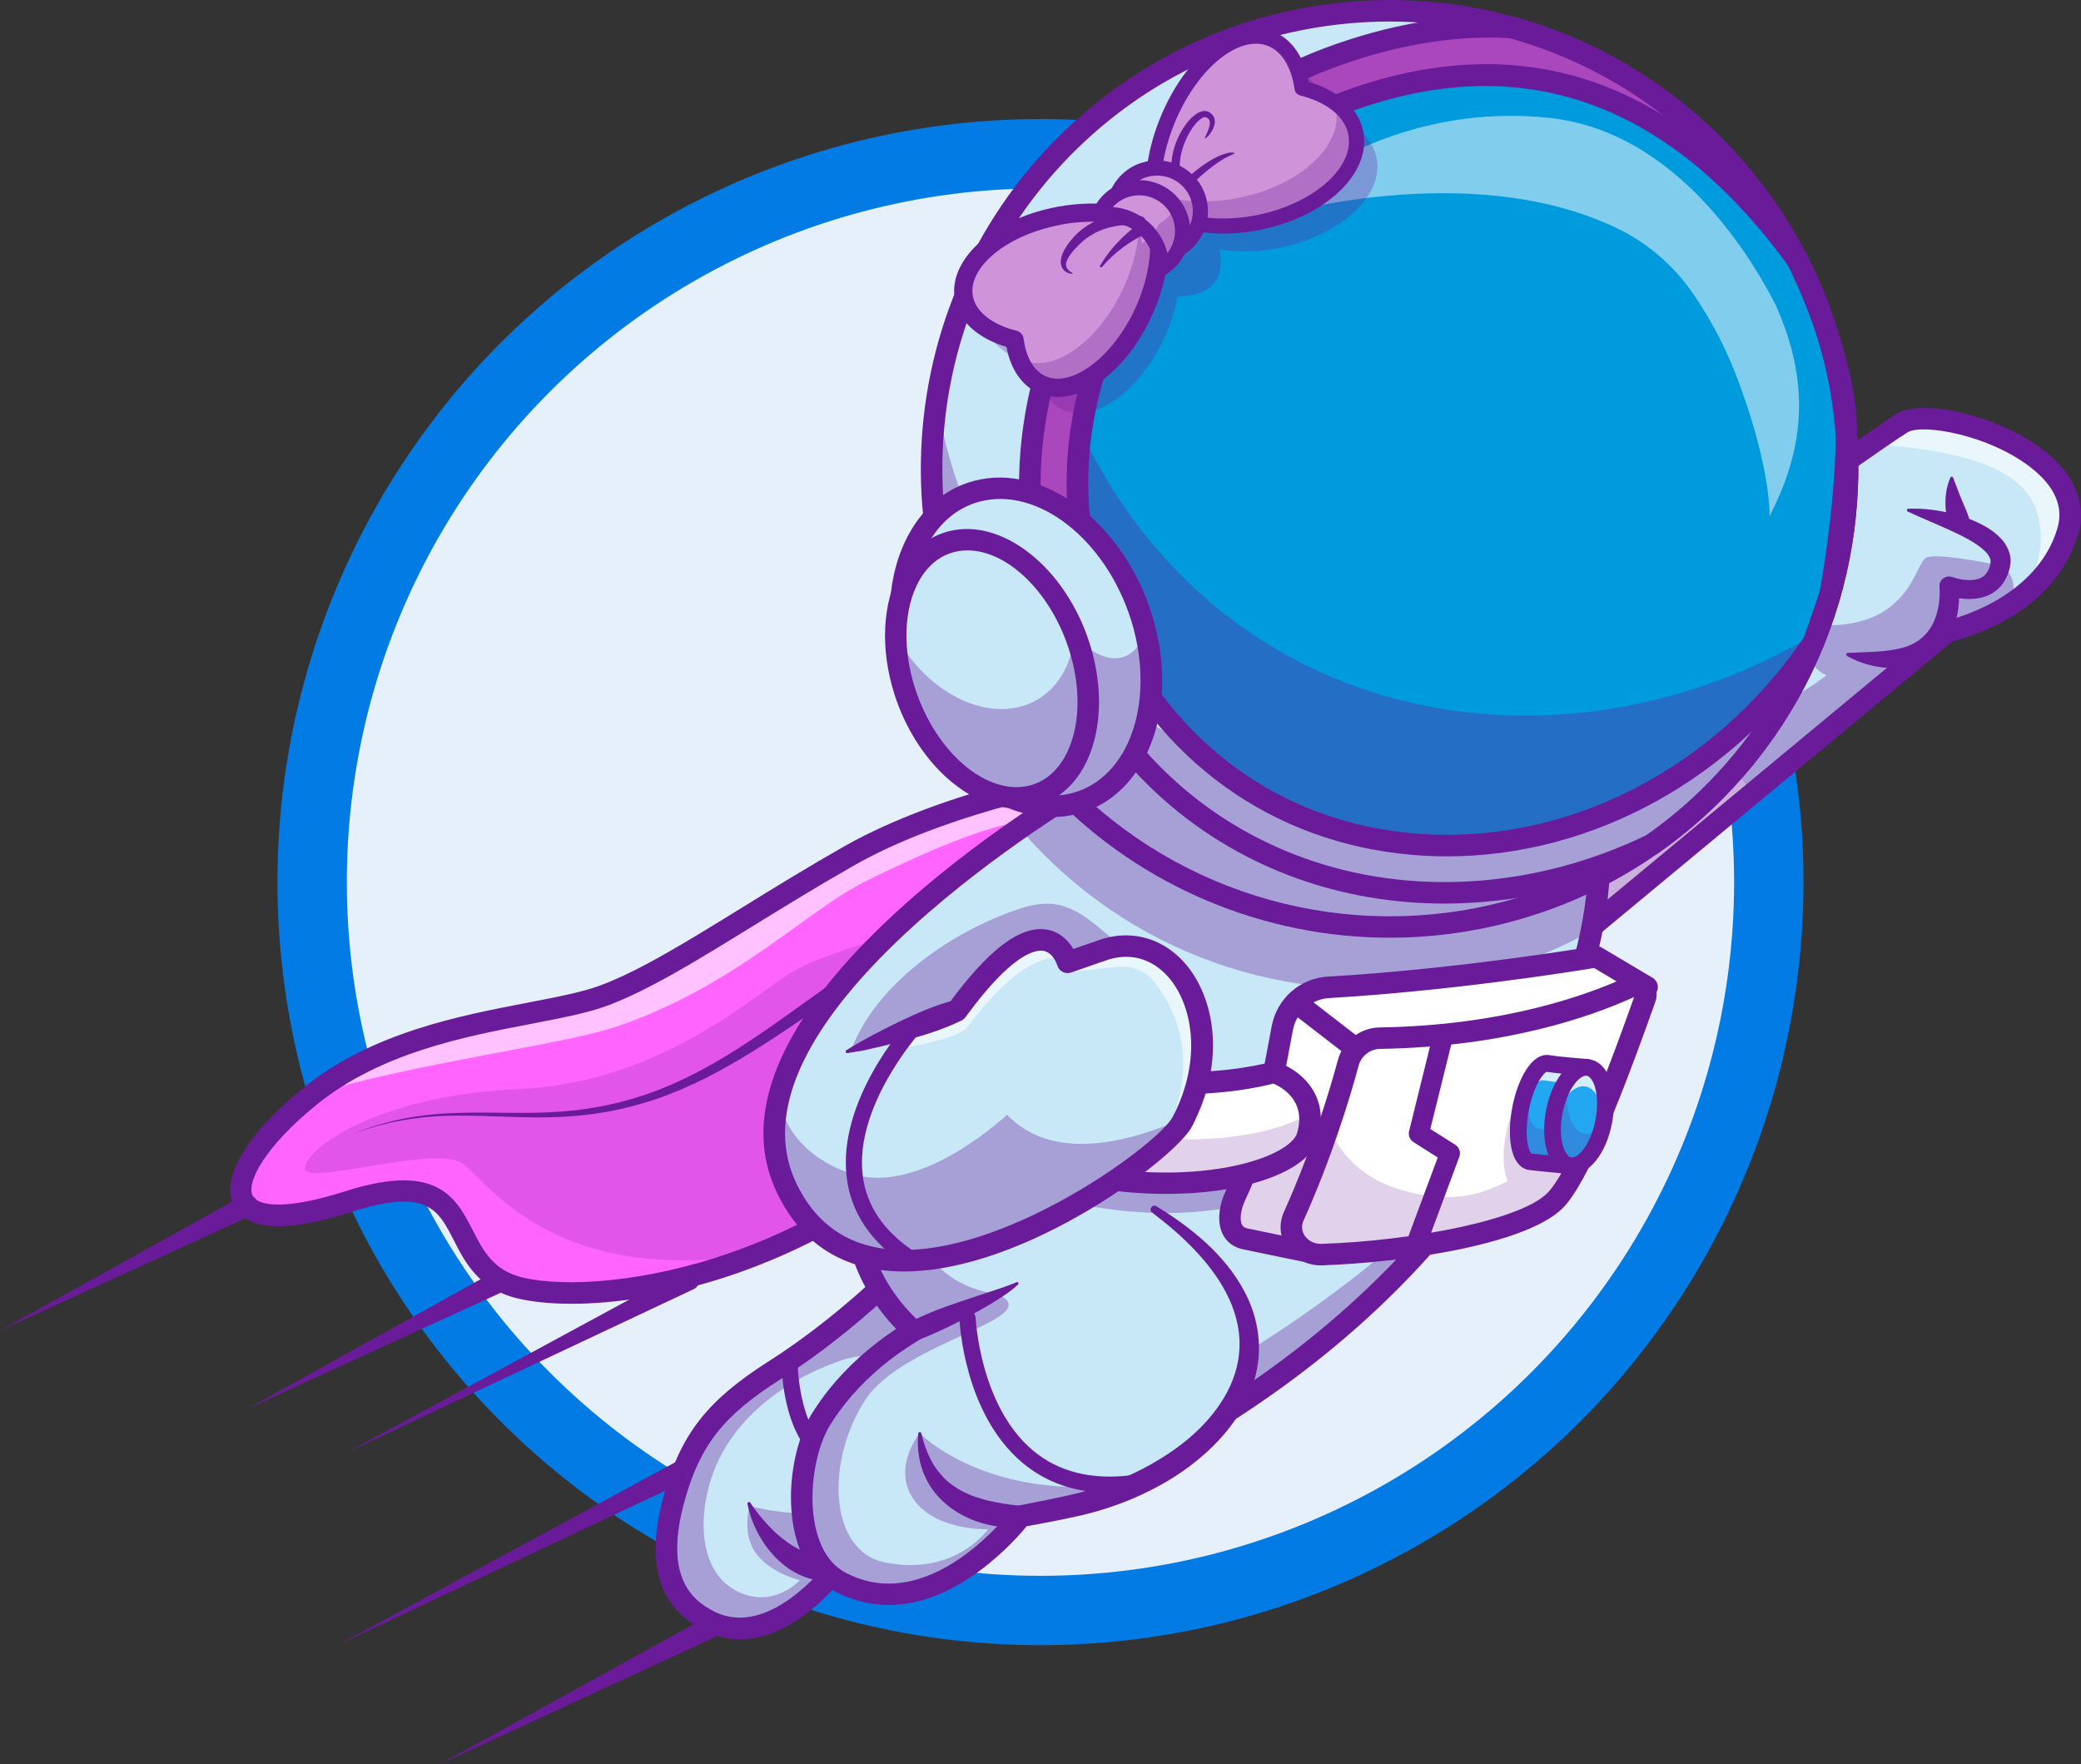 <?xml version="1.0" encoding="utf-8"?>
<!-- Generator: Adobe Illustrator 28.1.0, SVG Export Plug-In . SVG Version: 6.00 Build 0)  -->
<svg version="1.1" id="Capa_1" xmlns="http://www.w3.org/2000/svg" xmlns:xlink="http://www.w3.org/1999/xlink" x="0px" y="0px"
	 viewBox="0 0 294.91 250" style="enable-background:new 0 0 294.91 250;" xml:space="preserve">
<rect x="0" y="0" width="294.91" height="250" fill="#333333" stroke="none"/>
<style type="text/css">
	.st0{fill:#027BE4;}
	.st1{fill:#E6F0FA;}
	.st2{fill:#FFFFFF;}
	.st3{fill:#C8E8F8;}
	.st4{opacity:0.6;}
	.st5{fill:#6A1B9A;}
	.st6{opacity:0.35;}
	.st7{fill:#FF64FF;}
	.st8{opacity:0.2;}
	.st9{fill:#390075;}
	.st10{fill:#AB47BC;}
	.st11{fill:#009BDD;}
	.st12{opacity:0.5;}
	.st13{opacity:0.2;fill:#6A1B9A;}
	.st14{fill:#22A7F0;}
	.st15{opacity:0.8;}
	.st16{opacity:0.3;}
	.st17{fill:#CE93D8;}
</style>
<g>
	<g>
		<circle class="st0" cx="147.45" cy="125" r="108.13"/>
		<circle class="st1" cx="147.45" cy="125" r="98.3"/>
	</g>
	<g>
		<g>
			<path class="st2" d="M293.04,75.28c-0.07,0.22-0.13,0.43-0.21,0.65c-0.06,0.17-0.11,0.34-0.18,0.49
				c-0.05,0.14-0.1,0.27-0.16,0.41c-0.09,0.22-0.18,0.43-0.27,0.64c-0.08,0.17-0.16,0.35-0.25,0.51c-0.14,0.3-0.3,0.59-0.46,0.87
				c-0.09,0.16-0.18,0.31-0.27,0.46c-0.12,0.21-0.26,0.41-0.39,0.61c-0.13,0.19-0.26,0.38-0.4,0.57c-0.14,0.19-0.27,0.37-0.42,0.55
				c-0.35,0.44-0.71,0.86-1.08,1.26c-0.11,0.12-0.22,0.23-0.33,0.34c-0.22,0.23-0.45,0.44-0.68,0.66c-0.11,0.11-0.23,0.21-0.35,0.31
				c-0.21,0.18-0.42,0.36-0.63,0.54c-0.07,0.06-0.14,0.11-0.21,0.17c-0.43,0.34-0.87,0.67-1.31,0.97c-0.1,0.07-0.21,0.15-0.32,0.22
				c-0.05,0.04-0.11,0.07-0.16,0.11c0,0-0.01,0,0,0.01c-0.03,0.02-0.06,0.04-0.1,0.06c-0.9,0.59-1.81,1.09-2.67,1.52
				c-0.12,0.06-0.23,0.12-0.35,0.17c-0.69,0.34-1.35,0.62-1.97,0.87c-0.2,0.08-0.4,0.16-0.6,0.23c-0.21,0.08-0.41,0.15-0.6,0.22
				c-0.16,0.06-0.32,0.11-0.47,0.16c-0.8,0.27-1.43,0.43-1.81,0.53c-0.05,0.01-0.1,0.02-0.14,0.03c-0.16,0.04-0.26,0.06-0.26,0.06
				l-27.64,22.92l-33.95,28.15l-9.62-34.69c0,0,11.63-8.35,25.05-17.93c5.29-3.78,10.87-7.75,16.12-11.48
				c2.56-1.82,5.05-3.59,7.39-5.25c0.26-0.18,0.51-0.37,0.77-0.55c2.95-2.09,5.64-3.98,7.93-5.58c0.28-0.19,0.54-0.38,0.8-0.57
				c1.55-1.08,2.89-2.01,3.97-2.75c0.13-0.09,0.26-0.18,0.39-0.26c0.01,0,0.01,0,0.01-0.01c0.21-0.14,0.4-0.27,0.59-0.4
				c0.32-0.22,0.61-0.4,0.86-0.57c0.1-0.06,0.19-0.13,0.28-0.18c0.26-0.17,0.46-0.3,0.61-0.39
				C274.16,57.22,296.41,63.89,293.04,75.28z"/>
		</g>
		<g>
			<path class="st3" d="M293.04,75.28c-0.07,0.22-0.13,0.43-0.21,0.65c-0.06,0.17-0.11,0.34-0.18,0.49
				c-0.05,0.14-0.1,0.27-0.16,0.41c-0.09,0.22-0.18,0.43-0.27,0.64c-0.08,0.17-0.16,0.35-0.25,0.51c-0.14,0.3-0.3,0.59-0.46,0.87
				c-0.09,0.16-0.18,0.31-0.27,0.46c-0.12,0.21-0.26,0.41-0.39,0.61c-0.13,0.19-0.26,0.38-0.4,0.57c-0.14,0.19-0.27,0.37-0.42,0.55
				c-0.35,0.44-0.71,0.86-1.08,1.26c-0.11,0.12-0.22,0.23-0.33,0.34c-0.22,0.23-0.45,0.44-0.68,0.66c-0.11,0.11-0.23,0.21-0.35,0.31
				c-0.21,0.19-0.42,0.36-0.63,0.54c-0.07,0.06-0.14,0.11-0.21,0.17c-0.43,0.34-0.87,0.67-1.31,0.97c-0.1,0.07-0.21,0.15-0.32,0.22
				c-0.05,0.04-0.11,0.07-0.16,0.11c-0.03,0.02-0.06,0.05-0.1,0.06c-0.9,0.59-1.81,1.09-2.67,1.52c-0.12,0.06-0.23,0.12-0.35,0.17
				c-0.69,0.34-1.35,0.62-1.97,0.87c-0.21,0.08-0.41,0.16-0.6,0.23c-0.21,0.08-0.41,0.15-0.6,0.22c-0.16,0.06-0.32,0.11-0.47,0.16
				c-0.8,0.27-1.43,0.43-1.81,0.53c-0.05,0.01-0.1,0.02-0.14,0.03c-0.16,0.04-0.26,0.06-0.26,0.06l-27.64,22.92
				c-2.83-3.44-4.57-7.05-5.54-10.6c-3.6-13.09,3.14-25.35,3.14-25.35c2.56-1.82,5.05-3.59,7.39-5.25c0.26-0.18,0.51-0.37,0.77-0.55
				c2.95-2.09,5.64-3.98,7.93-5.58c0.28-0.19,0.54-0.38,0.8-0.57c1.55-1.08,2.89-2.01,3.97-2.75c0.13-0.09,0.26-0.18,0.39-0.26
				c0.01,0,0.01,0,0.01-0.01c0.21-0.14,0.4-0.27,0.59-0.4c0.32-0.22,0.61-0.4,0.86-0.57c0.1-0.06,0.19-0.13,0.28-0.18
				c0.26-0.17,0.46-0.3,0.61-0.39C274.16,57.22,296.41,63.89,293.04,75.28z"/>
		</g>
		<g class="st4">
			<path class="st2" d="M293.58,74.75c-1.18,3.98-3.61,6.91-6.28,9.05c1.73-3.68,2.66-7.88,1.16-11.84
				c-2.67-7.05-14.89-8.44-23.52-9.04c1.15-0.78,4.79-3.27,5.19-3.51C274.69,56.69,296.94,63.36,293.58,74.75z"/>
		</g>
		<g>
			<path class="st5" d="M213.6,143.21l-10.53-37.98l0.86-0.62c2.46-1.77,60.31-43.27,64.88-45.99c3.83-2.27,14.73,0.44,20.83,5.18
				c4.39,3.41,6.12,7.64,4.86,11.9c-3.29,11.16-15.41,14.6-17.79,15.17L213.6,143.21z M206.57,106.46l8.71,31.4l60.06-49.8
				l0.37-0.08c0.13-0.03,12.81-2.78,15.86-13.13c0.9-3.06-0.38-5.97-3.81-8.63c-6-4.66-15.35-6.19-17.41-4.97
				C266.21,63.72,213.97,101.16,206.57,106.46z"/>
		</g>
		<g>
			<path class="st5" d="M270.44,72.09c2.2-0.09,4.36,0.21,6.48,0.75c1.06,0.28,2.12,0.63,3.15,1.11c1.04,0.47,2.06,1.03,3.02,1.89
				c0.47,0.43,0.94,0.93,1.29,1.59c0.36,0.64,0.59,1.46,0.55,2.27c-0.02,0.2-0.05,0.4-0.08,0.59c-0.03,0.2-0.08,0.33-0.12,0.49
				c-0.04,0.16-0.09,0.32-0.15,0.47c-0.05,0.16-0.11,0.31-0.19,0.47c-0.28,0.62-0.69,1.24-1.23,1.73c-0.54,0.5-1.19,0.87-1.84,1.08
				c-0.66,0.22-1.32,0.32-1.95,0.34c-0.63,0.03-1.25-0.02-1.84-0.11c-0.3-0.05-0.59-0.1-0.89-0.17c-0.3-0.07-0.56-0.14-0.91-0.26
				l1.82-1.45c0.04,0.31,0.05,0.53,0.07,0.79c0.01,0.25,0.02,0.49,0.02,0.74c0,0.49-0.03,0.98-0.08,1.47
				c-0.11,0.98-0.3,1.97-0.66,2.93c-0.36,0.96-0.86,1.89-1.55,2.71c-0.68,0.82-1.53,1.5-2.46,2c-0.92,0.52-1.93,0.79-2.91,0.97
				c-0.99,0.19-1.96,0.18-2.92,0.12c-0.47-0.06-0.94-0.11-1.4-0.21c-0.46-0.11-0.92-0.2-1.36-0.35c-0.89-0.27-1.74-0.64-2.55-1.1
				c-0.11-0.06-0.15-0.2-0.09-0.31c0.04-0.07,0.11-0.11,0.19-0.12l0.01,0c1.83-0.1,3.56-0.1,5.2-0.27c1.63-0.19,3.19-0.48,4.43-1.24
				c1.23-0.73,2.14-1.84,2.7-3.24c0.28-0.69,0.47-1.45,0.58-2.23c0.05-0.39,0.09-0.78,0.11-1.18c0.01-0.2,0.01-0.4,0.01-0.59
				c0-0.18-0.02-0.41-0.03-0.54l-0.01-0.06c-0.07-0.75,0.48-1.41,1.23-1.48c0.21-0.02,0.42,0.01,0.6,0.08
				c0.15,0.06,0.4,0.13,0.61,0.19c0.22,0.06,0.45,0.11,0.67,0.14c0.45,0.08,0.9,0.11,1.32,0.1c0.85-0.03,1.59-0.27,2.03-0.74
				c0.23-0.23,0.42-0.52,0.55-0.86c0.04-0.08,0.07-0.17,0.09-0.27c0.03-0.09,0.06-0.18,0.08-0.29c0.02-0.09,0.06-0.22,0.05-0.28
				c0-0.07,0.01-0.13,0.02-0.2c-0.01-0.25-0.08-0.49-0.24-0.76c-0.15-0.27-0.41-0.57-0.72-0.85c-0.3-0.28-0.67-0.56-1.05-0.82
				c-0.4-0.25-0.8-0.51-1.23-0.75c-0.86-0.47-1.78-0.91-2.71-1.33c-1.87-0.85-3.82-1.64-5.77-2.55l-0.01,0
				c-0.11-0.05-0.16-0.19-0.11-0.3C270.27,72.14,270.35,72.09,270.44,72.09z"/>
		</g>
		<g>
			<path class="st5" d="M276.79,67.69c0.45,1.16,0.84,2.25,1.27,3.27c0.21,0.51,0.44,1,0.63,1.48c0.18,0.49,0.38,0.95,0.48,1.47
				l0.03,0.14c0.13,0.73-0.35,1.44-1.09,1.57c-0.51,0.09-1.01-0.12-1.31-0.5c-0.41-0.53-0.69-1.15-0.86-1.78
				c-0.17-0.63-0.24-1.29-0.24-1.93c-0.01-0.64,0.04-1.28,0.15-1.91c0.12-0.63,0.28-1.24,0.56-1.84c0.05-0.1,0.17-0.15,0.27-0.1
				c0.05,0.02,0.09,0.06,0.1,0.11L276.79,67.69z"/>
		</g>
		<g class="st6">
			<path class="st5" d="M284.98,85.62C284.98,85.62,284.97,85.62,284.98,85.62c-0.03,0.02-0.06,0.05-0.1,0.06
				c-0.9,0.59-1.81,1.09-2.67,1.52c-0.12,0.06-0.23,0.12-0.35,0.17c-0.69,0.34-1.35,0.62-1.97,0.87c-0.21,0.08-0.41,0.16-0.6,0.23
				c-0.21,0.08-0.41,0.15-0.6,0.22c-0.16,0.06-0.32,0.11-0.47,0.16c-0.8,0.27-1.43,0.43-1.81,0.53c-0.05,0.01-0.1,0.02-0.14,0.03
				c-0.16,0.04-0.26,0.06-0.26,0.06l-27.64,22.92l-33.95,28.15l-9.62-34.69c0,0,11.63-8.35,25.05-17.93
				c2.76,10.15,7.83,13.52,12.97,13.87c7.93,0.54,16.03-6.12,16.03-6.12c-4.39-1.74-0.84-7.07-0.84-7.07
				c12.77,0.46,13.32-8.87,15-9.6c1.68-0.73,10.41,1.12,10.41,1.12C285.53,81.19,285.66,83.34,284.98,85.62z"/>
		</g>
		<g>
			<path class="st7" d="M154.41,133.5c-2.2,4.66-5.54,10.12-10.46,16.5c-10.85,14.06-24.05,22.67-36.3,27.59
				c-14.4,5.78-27.5,6.47-33.97,4.91c-11.97-2.89-4.4-18.64-24.32-12.23c-19.92,6.4-18.78-4.16-5.33-15
				c0.11-0.08,0.21-0.17,0.32-0.25c13.44-10.58,32.44-10.68,41.27-13.97c8.9-3.32,20.49-11.68,34.71-19.77
				c14.22-8.08,34.43-11.44,34.43-11.44s3.48,2.61,3.45,9.44C158.2,122.82,157.26,127.48,154.41,133.5z"/>
		</g>
		<g class="st8">
			<path class="st5" d="M154.41,133.5c-2.2,4.66-5.54,10.12-10.46,16.5c-10.85,14.06-24.05,22.67-36.3,27.59
				c-29.62,5.08-39.06-10.9-42.25-12.81c-4.2-2.51-22.35,3.43-22.18,0.71c0.16-2.72,10.16-10.24,30.17-11.15
				c20.01-0.91,32.98-12.96,38.68-16.49c5.7-3.54,25.42-8.36,25.42-8.36S146.48,130.57,154.41,133.5z"/>
		</g>
		<g class="st4">
			<path class="st2" d="M158.21,119.29c-6.72,0.26-3.33-10.45-35.6,5.63c-8.42,4.19-18.51,14.92-35.33,20.59
				c-7.53,2.54-27.21,4.89-42.93,9.51c13.44-10.58,32.44-10.68,41.27-13.97c8.9-3.32,20.49-11.68,34.71-19.77
				c14.22-8.08,34.43-11.44,34.43-11.44S158.24,112.45,158.21,119.29z"/>
		</g>
		<g>
			<path class="st5" d="M81,184.75c-3.13,0-5.74-0.3-7.67-0.76c-5.5-1.33-7.45-5.16-9.02-8.24c-2.21-4.33-3.8-7.45-14.48-4.02
				c-9.18,2.95-14.79,2.69-16.66-0.79c-2.06-3.81,1.74-10.27,9.91-16.85c9.63-7.76,21.84-10.11,31.65-12
				c4.16-0.8,7.76-1.49,10.37-2.46c5.56-2.07,12.3-6.23,20.11-11.05c4.54-2.8,9.24-5.7,14.38-8.62c14.3-8.12,34.1-11.48,34.94-11.62
				c0.41-0.07,0.83,0.03,1.16,0.28c0.13,0.1,3.14,2.41,3.89,7.96c0.83,6.08-1,16.97-14.41,34.35
				c-13.2,17.11-29.14,25.38-40.19,29.31C95.59,183.57,87.24,184.75,81,184.75z M57.2,167.26c6.18,0,8.08,3.72,9.81,7.1
				c1.49,2.91,2.89,5.66,7.03,6.66c5.82,1.41,17.32,0.82,29.91-3.65c10.66-3.79,26.05-11.78,38.79-28.3
				c11.71-15.19,14.05-24.81,13.95-30.2c-0.08-4.26-1.64-6.52-2.42-7.39c-3.75,0.69-20.89,4.14-33.19,11.13
				c-5.1,2.9-9.77,5.78-14.29,8.56c-7.95,4.9-14.81,9.13-20.65,11.31c-2.84,1.06-6.55,1.77-10.85,2.6
				c-9.48,1.82-21.27,4.09-30.32,11.38c-7.32,5.9-10.17,11.11-9.14,13.03c0.75,1.39,4.61,2.04,13.05-0.67
				C52.31,167.72,55.02,167.26,57.2,167.26z"/>
		</g>
		<g>
			<path class="st5" d="M156.36,111.51c-3.13,4.09-6.45,7.94-10.02,11.62c-1.79,1.83-3.64,3.61-5.6,5.28
				c-1.95,1.67-4.02,3.24-6.27,4.59c-1.13,0.66-2.32,1.27-3.57,1.75l-0.95,0.34l-0.86,0.29c-0.57,0.21-1.13,0.43-1.69,0.68
				c-2.24,0.98-4.4,2.23-6.52,3.55c-4.24,2.67-8.34,5.65-12.62,8.38c-4.27,2.74-8.73,5.27-13.51,7.11
				c-4.77,1.84-9.83,2.89-14.92,3.15c-5.09,0.3-10.14-0.21-15.18-0.16c-2.52,0.02-5.04,0.2-7.52,0.64
				c-2.49,0.42-4.92,1.12-7.29,1.99c2.35-0.93,4.77-1.69,7.26-2.18c2.48-0.5,5.02-0.75,7.55-0.83c5.07-0.18,10.13,0.2,15.13-0.22
				c5-0.38,9.93-1.54,14.54-3.45c4.62-1.91,8.94-4.5,13.09-7.32c4.17-2.81,8.18-5.88,12.42-8.71c2.13-1.41,4.32-2.76,6.69-3.86
				c0.59-0.28,1.2-0.53,1.81-0.78l0.93-0.34l0.83-0.32c1.09-0.45,2.15-1.03,3.18-1.66c2.05-1.3,3.99-2.84,5.83-4.5
				c1.85-1.65,3.6-3.43,5.3-5.25c3.38-3.66,6.58-7.56,9.49-11.57l0.02-0.03c0.49-0.68,1.45-0.83,2.13-0.34
				c0.68,0.49,0.83,1.45,0.34,2.13C156.38,111.48,156.37,111.5,156.36,111.51z"/>
		</g>
		<g>
			<path class="st5" d="M70.74,183.29l-35.67,16.33l34.3-19.05c0.74-0.41,1.66-0.14,2.07,0.59c0.41,0.74,0.14,1.66-0.59,2.07
				C70.82,183.26,70.78,183.28,70.74,183.29z"/>
		</g>
		<g>
			<path class="st5" d="M98.26,182.7L49.2,205.8l47.69-25.82c0.74-0.4,1.67-0.13,2.07,0.61c0.4,0.74,0.13,1.67-0.61,2.07
				C98.32,182.67,98.29,182.69,98.26,182.7z"/>
		</g>
		<g>
			<path class="st3" d="M225.58,131.86c-1.45,7.27-4.41,15.35-9.29,24.2c-19.78,35.88-57.33,55.88-89.45,64.7
				c-1.63,0.45-8.51,1.76-8.51,1.76s-8.81,11.72-17.78,7.22c-5.54-2.78-7.64-8.14-4.95-17.65c2.22-7.83,5.5-12.41,14.17-17.91
				c9.65-6.13,17.35-13.83,19.32-15.88c0.32-0.34,0.49-0.52,0.49-0.52s-4.16-7.84-3.07-19.98c0.28-3.17,0.92-6.64,2.09-10.34
				c2.32-7.34,6.71-15.59,14.5-24.26c1.14-1.27,2.25-2.5,3.33-3.69c1.54-1.7,3.02-3.34,4.45-4.9
				c21.13-23.08,31.07-31.03,47.04-29.31C213.51,86.98,231.33,103.1,225.58,131.86z"/>
		</g>
		<g>
			<path class="st3" d="M111.3,193.17c-0.51,0.34-1.02,0.67-1.54,1c-8.67,5.51-11.95,10.08-14.17,17.91
				c-2.69,9.51-0.59,14.87,4.95,17.65c8.97,4.5,17.78-7.22,17.78-7.22s6.88-1.31,8.51-1.76c1.41-0.39,2.82-0.8,4.25-1.23
				C116.29,216.07,111.82,195.76,111.3,193.17z"/>
		</g>
		<g class="st6">
			<path class="st5" d="M217.79,153.24c-0.48,0.93-0.98,1.87-1.5,2.82c-19.78,35.88-57.33,55.88-89.45,64.7
				c-1.63,0.45-8.51,1.76-8.51,1.76s-8.81,11.72-17.78,7.22c-5.54-2.78-7.64-8.14-4.95-17.65c2.22-7.83,5.5-12.41,14.17-17.91
				c9.65-6.13,17.35-13.83,19.32-15.88c0.32-0.34,0.49-0.52,0.49-0.52s-10.2-19.22,5.5-44.06c-10.49,21.71-1.98,37.75-1.98,37.75
				s-0.77,0.15-0.49,0.52c19.05,25.48-3.87,17.49-13.43,20.8c-9.43,3.28-15.23,9.1-17.71,14.92c-2.64,6.19-2.72,14.65,2.72,17.63
				c5.29,2.89,9.16-1.42,9.16-1.42s-3.36-0.75-5.65-3.13c-2.89-3-1.43-7.41-1.43-7.41s8.27,2.78,23.31-0.34
				C144.62,209.9,197.56,186.93,217.79,153.24z"/>
		</g>
		<g>
			<path class="st5" d="M104.88,232.31c-1.62,0-3.31-0.36-5.01-1.21c-6.62-3.32-8.49-9.68-5.73-19.43
				c2.42-8.54,6.16-13.28,14.81-18.78c9.12-5.79,16.55-13.1,18.81-15.41c-0.95-2.21-2.99-7.86-2.96-15.85
				c0.04-9.32,3.05-23.73,17.16-39.44c25.9-28.82,37.17-40.44,56.12-38.4c10.58,1.14,20.42,8.13,25.69,18.26
				c3.52,6.76,4.96,14.57,4.27,23.21c-0.77,9.78-4.28,20.39-10.42,31.54l-1.33-0.74l1.33,0.74c-9.23,16.75-22.89,31.22-40.59,43.03
				c-14.56,9.71-31.77,17.46-49.79,22.41c-1.41,0.39-6.38,1.35-8.07,1.68C117.66,225.77,111.83,232.31,104.88,232.31z M193.91,86.6
				c-15.05,0-25.41,10.61-49.68,37.62c-13.41,14.92-16.31,28.48-16.38,37.24c-0.08,9.48,3.05,15.54,3.08,15.6
				c0.3,0.57,0.21,1.27-0.23,1.75c-0.36,0.38-8.84,9.49-20.11,16.65c-8.02,5.1-11.31,9.24-13.52,17.04
				c-3.06,10.82,0.91,14.24,4.17,15.87c7.73,3.88,15.8-6.66,15.88-6.77c0.23-0.3,0.56-0.51,0.93-0.58c2.36-0.45,7.15-1.39,8.39-1.73
				c18.87-5.18,65.27-21.8,88.52-63.97c10.98-19.92,13.16-38.35,6.11-51.88c-4.8-9.23-13.74-15.6-23.32-16.63
				C196.43,86.67,195.15,86.6,193.91,86.6z"/>
		</g>
		<g>
			<path class="st5" d="M97.12,209.9L48.06,233l47.69-25.82c0.74-0.4,1.67-0.13,2.07,0.61c0.4,0.74,0.13,1.67-0.61,2.07
				C97.17,209.88,97.15,209.89,97.12,209.9z"/>
		</g>
		<g>
			<path class="st5" d="M101.05,232.12L62.32,250l37.36-20.6c0.74-0.41,1.66-0.14,2.07,0.6s0.14,1.66-0.6,2.07
				C101.12,232.09,101.08,232.11,101.05,232.12z"/>
		</g>
		<g>
			<path class="st5" d="M106.33,212.95c0.76,1.13,1.6,2.2,2.5,3.15c0.89,0.97,1.86,1.82,2.88,2.53c0.5,0.36,1.04,0.66,1.57,0.93
				c0.54,0.27,1.07,0.5,1.63,0.69c1.1,0.4,2.23,0.58,3.42,0.75l0.08,0.01c0.84,0.12,1.41,0.9,1.29,1.73
				c-0.1,0.71-0.68,1.23-1.36,1.3c-1.54,0.15-3.16-0.1-4.61-0.71c-1.47-0.58-2.74-1.54-3.8-2.61c-1.06-1.07-1.91-2.3-2.58-3.58
				c-0.66-1.29-1.17-2.63-1.42-4.04c-0.02-0.12,0.06-0.23,0.18-0.26c0.09-0.02,0.17,0.02,0.22,0.09L106.33,212.95z"/>
		</g>
		<g>
			<path class="st5" d="M117.01,207.37c-0.21,0-0.42-0.06-0.61-0.18c-5.66-3.6-5.66-13.98-5.66-14.42c0-0.63,0.52-1.14,1.14-1.14
				c0,0,0,0,0.01,0c0.63,0,1.14,0.52,1.14,1.15c0,0.1,0.01,9.55,4.6,12.47c0.53,0.34,0.69,1.05,0.35,1.58
				C117.76,207.18,117.39,207.37,117.01,207.37z"/>
		</g>
		<g>
			<path class="st5" d="M35.67,172.22L0,188.55l34.3-19.05c0.74-0.41,1.66-0.14,2.07,0.59c0.41,0.74,0.14,1.66-0.59,2.07
				C35.75,172.19,35.71,172.21,35.67,172.22z"/>
		</g>
		<g>
			<path class="st9" d="M247.29,108.95c-0.44,0-0.88-0.19-1.18-0.56c-5.72-6.94-7.97-15.66-6.51-25.23
				c1.09-7.16,3.84-12.22,3.95-12.43c0.41-0.74,1.33-1.01,2.07-0.6c0.74,0.4,1.01,1.33,0.6,2.07l0,0
				c-0.1,0.19-10.22,19.13,2.24,34.25c0.53,0.65,0.44,1.61-0.21,2.14C247.97,108.83,247.63,108.95,247.29,108.95z"/>
		</g>
		<g>
			<path class="st3" d="M163.55,171.34c25.76,17.3,10.24,36.52-10.05,41.68c-2.85,0.73-8.89,1.84-8.89,1.84s-12.25,16.25-25.5,9.35
				c-7.29-3.8-6.41-17.22-2.78-23.08c5.22-8.44,13.19-12.47,13.08-12.57c-11.33-10.29-7.94-23.35-7.94-23.35"/>
		</g>
		<g>
			<path class="st3" d="M136.6,185.54c0,0,1.5,28.05,25.45,24.84c0,0-8.66,3.7-18.19,4.65c0,0-6.93,13.07-23.22,9.87
				c0,0-11.46-5.64-5.31-21.8C115.34,203.1,121.71,189.85,136.6,185.54z"/>
		</g>
		<g class="st6">
			<path class="st5" d="M161.54,210.12c-2.52,1.21-5.23,2.19-8.03,2.9c-2.86,0.73-8.89,1.84-8.89,1.84s-12.25,16.25-25.5,9.35
				c-7.29-3.8-6.41-17.22-2.78-23.09c5.23-8.44,13.19-12.46,13.08-12.57c-11.33-10.29-7.95-23.35-7.95-23.35l6.33,0.92
				c0.35,5.61,2.52,15.78,13.55,17.25c7.45,3.39-13.25,6.65-18.69,14.95c-5.66,8.65-5.28,21.48,2.78,23.09
				c9.94,1.98,14.58-4.71,14.58-4.71s-8.17,0.31-10.99-4.96c-2.27-4.25,1.3-8.65,1.3-8.65s9.64,9.92,29.49,7.13
				C160.4,210.16,160.97,210.18,161.54,210.12z"/>
		</g>
		<g>
			<path class="st5" d="M163.84,170.92c2.47,1.47,4.83,3.17,7,5.13c2.15,1.98,4.09,4.26,5.51,6.94c1.43,2.66,2.21,5.77,2.04,8.89
				c-0.16,3.12-1.29,6.13-2.93,8.7c-1.66,2.58-3.79,4.76-6.13,6.62c-2.34,1.87-4.92,3.38-7.6,4.62c-2.69,1.24-5.49,2.2-8.36,2.88
				c-2.85,0.65-5.64,1.17-8.46,1.69l0.96-0.59c-0.71,0.91-1.4,1.68-2.15,2.46c-0.74,0.78-1.51,1.52-2.32,2.24
				c-1.61,1.43-3.34,2.73-5.21,3.84c-1.87,1.11-3.91,2.02-6.09,2.57c-2.17,0.55-4.5,0.69-6.76,0.31c-1.13-0.18-2.23-0.5-3.29-0.92
				c-0.53-0.21-1.04-0.45-1.54-0.7c-0.53-0.27-1.06-0.6-1.54-0.98c-1.96-1.51-3.18-3.66-3.89-5.8c-0.71-2.16-0.98-4.39-0.99-6.58
				c0-2.19,0.26-4.37,0.79-6.5c0.27-1.07,0.6-2.12,1.03-3.16c0.21-0.52,0.45-1.03,0.73-1.54c0.13-0.25,0.28-0.51,0.43-0.75
				l0.44-0.68c1.18-1.81,2.53-3.5,4.01-5.06c1.48-1.56,3.07-2.99,4.77-4.3c0.85-0.65,1.72-1.28,2.61-1.87
				c0.44-0.29,0.9-0.58,1.34-0.85l0.27-0.17c0.01,0-0.01,0.01-0.01,0.01l-0.06,0.05c0.03-0.02-0.14,0.11-0.24,0.26
				c-0.63,1.07,0.74,2.85,0.2,1.98l-0.02-0.02l-0.04-0.03l-0.15-0.14l-0.58-0.55c-3.12-3.01-5.56-6.83-6.88-11.02
				c-0.66-2.09-1.06-4.26-1.19-6.44c-0.06-1.09-0.06-2.19,0.01-3.28c0.03-0.55,0.09-1.09,0.16-1.64c0.04-0.27,0.08-0.55,0.13-0.83
				c0.05-0.29,0.1-0.53,0.18-0.88c0.2-0.82,1.02-1.32,1.84-1.12c0.82,0.2,1.32,1.02,1.12,1.84l-0.01,0.05
				c-0.04,0.16-0.09,0.42-0.13,0.64c-0.04,0.23-0.08,0.47-0.11,0.7c-0.06,0.47-0.11,0.95-0.14,1.44c-0.06,0.96-0.07,1.94-0.01,2.91
				c0.12,1.94,0.47,3.86,1.05,5.7c1.17,3.69,3.29,7.04,6.11,9.77l0.54,0.51l0.13,0.13l0.03,0.03l0.02,0.02
				c-0.53-0.86,0.85,0.93,0.21,2.01c-0.11,0.16-0.28,0.31-0.27,0.3l-0.09,0.08l-0.09,0.06c-0.17,0.11-0.27,0.17-0.38,0.24
				c-0.44,0.27-0.85,0.53-1.27,0.81c-0.83,0.55-1.64,1.13-2.43,1.73c-1.57,1.22-3.06,2.55-4.42,3.98c-1.36,1.44-2.6,2.99-3.67,4.63
				l-0.4,0.62c-0.12,0.19-0.23,0.39-0.34,0.59c-0.22,0.4-0.41,0.83-0.59,1.26c-0.36,0.87-0.65,1.79-0.88,2.73
				c-0.46,1.88-0.7,3.83-0.7,5.76c0,1.93,0.25,3.86,0.83,5.62c0.58,1.75,1.53,3.33,2.87,4.35c0.34,0.26,0.68,0.48,1.07,0.68
				c0.42,0.21,0.84,0.41,1.27,0.58c0.86,0.34,1.75,0.6,2.66,0.75c1.82,0.31,3.69,0.2,5.52-0.26c1.83-0.46,3.6-1.24,5.27-2.23
				c1.67-1,3.24-2.2,4.71-3.52c0.73-0.66,1.44-1.36,2.12-2.07c0.67-0.71,1.35-1.49,1.91-2.21c0.25-0.32,0.59-0.52,0.96-0.59
				c2.77-0.54,5.58-1.09,8.28-1.73c2.66-0.67,5.27-1.56,7.75-2.71c2.48-1.16,4.84-2.55,7-4.19c2.15-1.65,4.07-3.57,5.53-5.77
				c1.48-2.18,2.49-4.66,2.71-7.23c0.13-1.28,0.06-2.59-0.18-3.87c-0.25-1.28-0.66-2.55-1.22-3.77c-1.12-2.43-2.76-4.68-4.66-6.7
				c-0.94-1.02-1.95-1.99-3.01-2.92c-1.06-0.92-2.16-1.8-3.28-2.66l0,0c-0.22-0.17-0.27-0.49-0.09-0.71
				C163.33,170.84,163.62,170.79,163.84,170.92z"/>
		</g>
		<g>
			<path class="st5" d="M128.4,187.71c0.65-0.41,1.28-0.73,1.92-1.03c0.64-0.3,1.28-0.58,1.93-0.84c1.29-0.53,2.62-0.98,3.94-1.43
				l3.96-1.32c1.32-0.44,2.65-0.85,3.91-1.39l0.02-0.01c0.1-0.04,0.21,0,0.25,0.1c0.03,0.08,0.01,0.16-0.04,0.21
				c-1.06,1.02-2.27,1.77-3.47,2.52c-1.21,0.74-2.44,1.43-3.67,2.09c-1.24,0.66-2.48,1.31-3.75,1.88c-1.25,0.58-2.56,1.13-3.76,1.58
				l-0.05,0.02c-0.69,0.26-1.46-0.09-1.72-0.79C127.64,188.71,127.88,188.04,128.4,187.71z"/>
		</g>
		<g>
			<path class="st5" d="M144.69,216.38c-0.55,0.06-0.98,0.07-1.46,0.07c-0.47-0.01-0.94-0.04-1.4-0.09
				c-0.93-0.1-1.85-0.29-2.76-0.56c-1.81-0.53-3.55-1.43-5.02-2.68c-0.74-0.62-1.4-1.34-1.95-2.12c-0.55-0.78-0.99-1.64-1.32-2.51
				c-0.63-1.77-0.82-3.61-0.65-5.36c0.01-0.12,0.12-0.21,0.24-0.2c0.1,0.01,0.17,0.08,0.19,0.17l0,0c0.41,1.68,0.99,3.25,1.84,4.6
				c0.42,0.67,0.94,1.27,1.47,1.82c0.54,0.55,1.17,0.99,1.81,1.4c1.29,0.81,2.76,1.32,4.26,1.7c0.76,0.19,1.53,0.33,2.31,0.46
				c0.39,0.05,0.78,0.11,1.17,0.16l1.12,0.12l0.14,0.01c0.84,0.09,1.44,0.84,1.35,1.67C145.96,215.76,145.39,216.31,144.69,216.38z"
				/>
		</g>
		<g>
			<path class="st5" d="M157.22,211.53c-4.85,0-9-1.44-12.37-4.29c-8.26-6.98-8.86-19.86-8.88-20.41c-0.03-0.63,0.47-1.16,1.1-1.19
				c0.63-0.02,1.16,0.46,1.19,1.1c0.01,0.12,0.6,12.44,8.08,18.76c3.63,3.07,8.36,4.26,14.04,3.53c0.62-0.08,1.2,0.36,1.28,0.99
				c0.08,0.63-0.36,1.2-0.99,1.28C159.48,211.45,158.33,211.53,157.22,211.53z"/>
		</g>
		<g>
			<path class="st2" d="M233.43,139.86l-15.64,29.74l-19.91,5.35l-10.53,2.83c0,0-8.78-1.79-10.9-2.25
				c-2.88-0.62-2.33-4.08-1.38-6.11c1.63-3.47,2.81-6.85,3.72-10.05c1.46-5.16,2.19-9.87,2.94-13.74c0.62-3.18,3.3-5.55,6.54-5.74
				c19.3-1.13,37.94-4.33,37.94-4.33L233.43,139.86z"/>
		</g>
		<g>
			<path class="st5" d="M187.35,179.31c-0.1,0-0.2-0.01-0.3-0.03c-0.36-0.07-8.81-1.8-10.92-2.25c-1.32-0.29-2.31-1.03-2.86-2.16
				c-0.92-1.87-0.39-4.37,0.42-6.09c3.61-7.67,4.96-14.92,6.04-20.76c0.17-0.93,0.34-1.82,0.5-2.67c0.76-3.87,4.02-6.74,7.94-6.96
				c18.99-1.11,37.59-4.28,37.77-4.31c0.36-0.06,0.72,0.01,1.04,0.19l7.22,4.29c0.7,0.41,0.95,1.3,0.57,2.02l-15.64,29.75
				c-0.2,0.38-0.54,0.65-0.95,0.76l-30.44,8.18C187.61,179.29,187.48,179.31,187.35,179.31z M225.91,137.17
				c-3.25,0.54-20.24,3.24-37.55,4.26c-2.53,0.15-4.64,2-5.13,4.51c-0.17,0.84-0.33,1.73-0.5,2.65c-1.11,6-2.5,13.47-6.28,21.5
				c-0.61,1.29-0.8,2.74-0.45,3.45c0.1,0.2,0.27,0.42,0.78,0.53c1.85,0.4,8.87,1.84,10.53,2.17l29.45-7.91l14.66-27.88
				L225.91,137.17z"/>
		</g>
		<g>
			<path class="st5" d="M192.17,150.15c-0.33,0-0.65-0.1-0.93-0.32l-8.54-6.6c-0.67-0.51-0.79-1.47-0.27-2.14
				c0.51-0.67,1.47-0.79,2.14-0.27l8.54,6.6c0.67,0.51,0.79,1.47,0.27,2.14C193.08,149.94,192.62,150.15,192.17,150.15z"/>
		</g>
		<g class="st8">
			<path class="st5" d="M197.88,174.96l-10.53,2.83c0,0-8.78-1.79-10.9-2.25c-2.2-0.48-2.4-2.61-1.95-4.49
				c0.14-0.58,0.35-1.14,0.57-1.62c1.63-3.47,2.81-6.85,3.72-10.05c0.66,1.28,2.54,3.87,6.86,3.31c1.54-0.19,3.39-0.79,5.6-1.98
				C197.71,157.23,198.33,167.03,197.88,174.96z"/>
		</g>
		<g class="st6">
			<path class="st5" d="M185.65,162.69c-4.32,0.56-6.2-2.03-6.86-3.31c-0.9,3.2-2.08,6.58-3.72,10.05
				c-0.22,0.48-0.43,1.04-0.57,1.62c-12.12,2.35-32.05,0.3-47.75-13.03c-0.08-0.07-0.17-0.14-0.25-0.22
				c0.28-3.17,0.92-6.64,2.09-10.34c1.66-0.68,3.62-0.59,5.28,0.46c23.59,15.07,46.66,8.23,46.66,8.23S185.6,157.79,185.65,162.69z"
				/>
		</g>
		<g>
			<path class="st2" d="M125.1,147.39c-0.88,2.28-0.21,4.86,1.65,6.44c23.44,19.91,56.35,14.65,58.53,7.17
				c2-6.86-4.75-9.04-4.75-9.04s-23.06,6.84-46.66-8.23c-3.06-1.95-7.13-0.61-8.43,2.78L125.1,147.39z"/>
		</g>
		<g class="st8">
			<path class="st5" d="M185.28,161c-2.18,7.48-35.09,12.74-58.53-7.17c-1.86-1.58-2.53-4.16-1.65-6.44l0.34-0.88
				c0.47-1.23,1.31-2.19,2.33-2.82c0.12,1.48,0.82,2.89,2.01,3.9c20.08,17.06,47.12,15.64,55.82,10.18
				C185.72,158.71,185.64,159.78,185.28,161z"/>
		</g>
		<g>
			<path class="st5" d="M165.27,169.18c-11.8,0-26.91-3.5-39.5-14.2c-2.35-2-3.19-5.27-2.09-8.15l0.34-0.88
				c0.79-2.04,2.43-3.61,4.51-4.29c2.08-0.68,4.33-0.4,6.17,0.78c22.69,14.49,45.18,8.12,45.4,8.05l0.45-0.13l0.45,0.14
				c2.82,0.91,7.66,4.37,5.75,10.91c-0.73,2.5-3.74,4.66-8.48,6.08C174.87,168.53,170.38,169.18,165.27,169.18z M130.8,144.35
				c-0.44,0-0.89,0.07-1.32,0.21c-1.21,0.4-2.16,1.3-2.61,2.49l-0.34,0.88c-0.64,1.67-0.15,3.57,1.21,4.73
				c17.12,14.54,39.07,15.1,49.65,11.92c4.25-1.27,6.11-2.91,6.43-4.02c1.33-4.56-2.1-6.47-3.37-7.01
				c-3.64,0.95-25.15,5.67-47.4-8.55C132.37,144.58,131.59,144.35,130.8,144.35z M125.1,147.39L125.1,147.39L125.1,147.39z"/>
		</g>
		<g>
			<path class="st3" d="M170.12,151.2c-0.31,3.44-1.49,6.28-2.56,7.75c-2.03,2.81-22.18,18.36-38.47,19.34
				c-7.28,0.43-13.79-2.05-17.57-9.88c-0.02-0.04-0.04-0.08-0.06-0.12c-8.75-18.49,18.45-39.88,33.78-50.08
				c2.16-1.44,4.08-2.65,5.63-3.6c2.43-1.49,3.96-2.34,4.08-2.41l-6.1,9.78l-11.89,19.06l-0.13,0.21l-1.24,1.99
				c1.16-1.6,2.33-2.88,3.49-3.88c0.72-0.62,1.42-1.14,2.12-1.57c0.03-0.03,0.05-0.04,0.05-0.04c2.95-1.82,5.64-2.07,7.49-1.92
				c1.02,0.08,1.79,0.29,2.19,0.42h0c0.22,0.07,0.34,0.12,0.34,0.12l5.93-2.05c0.91-0.32,1.85-0.43,2.78-0.37l0.02,0
				c1.57,0.11,3.09,0.76,4.26,1.9C169.39,140.82,170.54,146.56,170.12,151.2z"/>
		</g>
		<g class="st6">
			<path class="st5" d="M131.55,178.04c0,0-13.13,3.81-20.03-9.62c-0.02-0.04-0.04-0.08-0.06-0.12c-1.87-3.94-2.1-8.02-1.15-12.09
				c0.13,0.32,0.26,0.63,0.41,0.94c0.02,0.04,0.03,0.08,0.06,0.13c2.49,7.58,10.87,9.31,10.87,9.31s-1.99,3.63,2.59,8.26
				C128,178.64,131.55,178.04,131.55,178.04z"/>
		</g>
		<g class="st6">
			<path class="st5" d="M154.95,130.81c-1.63-1.3-3.48-2.42-5.54-2.69c-1.97-0.26-3.95,0.29-5.82,0.96
				c-9.49,3.38-19.66,10.73-22.95,19.72c1.63,0.72,3.52-0.66,5.25-1.09c2.9-0.7,5.86-1.43,8.38-3.04c1.4-0.89,2.62-2.03,3.94-3.02
				c1.63-1.23,3.42-2.26,5.31-3.05c1.57-0.65,3.24-1.14,4.94-1.09c3,0.09,7.71,3.4,10.29,0.7
				C161.3,135.56,156.93,132.38,154.95,130.81z"/>
		</g>
		<g>
			<path class="st2" d="M132.96,178.24c15.43-2.49,32.68-15.61,34.6-19.28c7.38-14.14-0.99-28.21-11.63-24.18l-4.63,1.6
				c0,0-2.97-10.59-15.69,6.86"/>
		</g>
		<g>
			<path class="st3" d="M131.99,144.57c0,0-3.2,0.57-6.26,6.12c0,0-12.85,15.14,3.35,27.6c0,0,33.12-5.73,40.61-24.96
				c0,0,5.11-17.71-11.31-19.42l-6.9,2.57c0,0-1.34-5.21-6.43-3.09c0,0-6.3,4.77-9.46,10.36L131.99,144.57z"/>
		</g>
		<g class="st4">
			<path class="st2" d="M152.2,137.66l6.3-0.66c1.95-0.2,3.86,0.6,5.07,2.13c2.79,3.52,6.55,10.75,1.96,20.91
				c0,0,6.56-6.45,5.3-15.96c0,0-3.06-12.86-13.82-9.99l-4.1,2.39L152.2,137.66z"/>
		</g>
		<g class="st4">
			<path class="st2" d="M126.96,148.62c0,0,7.76-1.05,10-2.86c0,0,6.9-10.02,12.62-10.02l-0.77-2.36l-3.52-0.02l-5.31,5.38
				l-4.21,5.09l-7.22,2.51L126.96,148.62z"/>
		</g>
		<g>
			<path class="st5" d="M128.12,180.17c-0.15,0-0.29,0-0.43,0c-8.16-0.13-14.06-3.86-17.55-11.09
				c-12.7-26.32,40.75-57.78,43.03-59.11c0.73-0.42,1.66-0.18,2.08,0.55c0.42,0.73,0.18,1.66-0.55,2.08
				c-0.53,0.31-53.29,31.35-41.81,55.15c2.95,6.11,7.94,9.26,14.85,9.37c0.12,0,0.25,0,0.37,0c15.59,0,36.13-15.12,38.09-18.87
				c4.31-8.26,2.69-16.05-0.63-19.8c-2.44-2.75-5.68-3.56-9.11-2.26l-4.67,1.62c-0.4,0.14-0.83,0.1-1.2-0.09
				c-0.37-0.19-0.65-0.53-0.76-0.94c0-0.01-0.55-1.8-1.96-2.04c-1.12-0.19-4.44,0.33-11.04,9.39c-0.5,0.68-1.45,0.83-2.13,0.33
				c-0.68-0.5-0.83-1.45-0.33-2.13c5.69-7.8,10.29-11.27,14.05-10.59c1.8,0.32,3,1.56,3.69,2.73l3.32-1.15
				c4.52-1.71,9.18-0.56,12.43,3.1c4.13,4.65,6.06,13.64,1.05,23.23C166.64,164.01,145.44,180.17,128.12,180.17z"/>
		</g>
		<g>
			<path class="st5" d="M136.13,144.66c-1.24,0.63-2.54,1.12-3.85,1.57c-1.31,0.46-2.65,0.82-3.99,1.19
				c-1.34,0.37-2.7,0.7-4.06,1.01c-1.37,0.3-2.74,0.59-4.14,0.8c-0.12,0.02-0.23-0.07-0.25-0.19c-0.01-0.09,0.03-0.18,0.1-0.22
				c1.2-0.76,2.42-1.43,3.65-2.1c1.24-0.65,2.48-1.29,3.73-1.89c1.26-0.6,2.51-1.2,3.8-1.71c1.29-0.51,2.59-1,3.94-1.33
				c0.82-0.2,1.65,0.3,1.86,1.12C137.09,143.63,136.75,144.34,136.13,144.66z"/>
		</g>
		<g>
			<path class="st5" d="M128.91,179.44c-0.22,0-0.44-0.06-0.63-0.19c-4.89-3.26-7.68-7.43-8.29-12.39
				c-1.34-10.92,8.33-21.7,8.75-22.16c0.42-0.47,1.15-0.5,1.61-0.08c0.47,0.42,0.5,1.15,0.08,1.61c-0.09,0.1-9.39,10.47-8.17,20.35
				c0.53,4.27,2.98,7.89,7.29,10.76c0.52,0.35,0.67,1.06,0.32,1.58C129.64,179.26,129.27,179.44,128.91,179.44z"/>
		</g>
		<g class="st6">
			<path class="st5" d="M225.58,131.86c-0.65,0.37-1.3,0.72-1.96,1.06c-3.09,1.6-6.27,2.93-9.52,3.99
				c-1.18,0.38-2.38,0.74-3.58,1.06c-21.28,5.63-44.83,0.26-61.67-15.98c-0.54-0.52-1.08-1.06-1.6-1.6
				c-0.28-0.29-0.55-0.58-0.83-0.87c-0.4-0.43-0.79-0.86-1.18-1.3c2.16-1.44,4.08-2.65,5.63-3.6
				c21.13-23.08,31.07-31.03,47.04-29.31C213.51,86.98,231.33,103.1,225.58,131.86z"/>
		</g>
		<g>
			<path class="st3" d="M261.27,74.93c-1.41,10.76-5.52,21.21-12.29,30.28c-1.38,1.85-2.87,3.64-4.47,5.36
				c-0.78,0.84-1.59,1.66-2.42,2.48c-2.52,2.44-5.19,4.64-7.97,6.59c-2.4,1.69-4.89,3.19-7.45,4.51c-3.08,1.6-6.27,2.92-9.52,3.99
				c-1.19,0.38-2.38,0.74-3.58,1.06c-21.97,5.81-46.34-0.1-63.28-17.58c-24.95-25.75-24.3-66.84,1.44-91.8
				c4.96-4.8,10.49-8.67,16.37-11.57c0.68-0.35,1.38-0.67,2.08-0.99c1.87-0.85,3.77-1.6,5.7-2.26c4.46-1.52,9.04-2.54,13.67-3.06
				c4.62-0.53,9.3-0.55,13.92-0.09c1.47,0.15,2.93,0.34,4.4,0.59c2.19,0.38,4.36,0.86,6.52,1.46c10.73,2.98,20.84,8.77,29.15,17.35
				C257.88,36.07,263.76,55.96,261.27,74.93z"/>
			<path class="st10" d="M145.77,70.1c0,0-1.11-28.34,21.57-49.07c0,0,12.99-12.72,34.28-16.59c0,0,10.64-1.52,15.07-0.14
				c0,0,16.59,6.22,23.92,14.65c0,0,1.24,2.21-1.52,1.38c0,0-14.93-12.72-35.94-9.12c0,0-18.52,2.35-30.83,14.65
				c0,0-21.57,16.86-19.63,47.55C152.68,73.41,149.64,70.37,145.77,70.1z"/>
			<path class="st5" d="M196.98,131.51c-17.41,0-34.39-6.98-46.79-19.79c-24.97-25.76-24.32-67.04,1.44-92.01
				c4.89-4.73,10.41-8.64,16.41-11.6c0.66-0.33,1.34-0.66,2.09-0.99c1.87-0.84,3.79-1.61,5.71-2.27c4.42-1.51,9.03-2.54,13.7-3.07
				c4.62-0.53,9.32-0.56,13.95-0.09c1.49,0.15,2.97,0.35,4.41,0.6c2.24,0.38,4.44,0.88,6.53,1.47c11.07,3.08,21.18,9.09,29.22,17.39
				c13.91,14.35,20.39,33.96,17.79,53.8c-1.44,11-5.7,21.5-12.32,30.36c-1.4,1.88-2.91,3.69-4.48,5.37
				c-0.71,0.77-1.51,1.58-2.42,2.48c-2.49,2.41-5.18,4.63-7.99,6.6c-2.35,1.65-4.86,3.18-7.46,4.52c-3.04,1.57-6.25,2.92-9.54,4
				c-1.18,0.38-2.39,0.74-3.59,1.06C208.11,130.8,202.52,131.51,196.98,131.51z M196.91,1.68c-2.45,0-4.9,0.14-7.34,0.42
				c-4.65,0.52-9.23,1.55-13.64,3.06c-1.92,0.66-3.83,1.41-5.69,2.26c-0.75,0.33-1.42,0.65-2.08,0.98
				c-5.97,2.95-11.46,6.83-16.33,11.54c-25.64,24.85-26.28,65.94-1.43,91.58c16.28,16.81,40.47,23.53,63.13,17.54
				c1.19-0.32,2.39-0.67,3.57-1.05c3.28-1.07,6.47-2.41,9.5-3.98c2.59-1.34,5.09-2.85,7.43-4.5c2.8-1.96,5.48-4.17,7.96-6.57
				c0.91-0.9,1.7-1.7,2.41-2.47c1.56-1.68,3.06-3.48,4.46-5.35c6.59-8.82,10.83-19.27,12.26-30.21l0.15,0.02l-0.15-0.02
				c2.59-19.75-3.86-39.26-17.7-53.54c-8-8.26-18.06-14.25-29.08-17.31c-2.09-0.59-4.27-1.08-6.5-1.46
				c-1.43-0.24-2.9-0.44-4.39-0.59C201.28,1.79,199.09,1.68,196.91,1.68z"/>
		</g>
		<g class="st6">
			<path class="st5" d="M150.29,111.61c16.93,17.48,41.31,23.39,63.28,17.58c1.2-0.32,2.39-0.67,3.58-1.06
				c3.25-1.06,6.44-2.39,9.52-3.99c2.55-1.32,5.05-2.82,7.45-4.51c2.79-1.95,5.45-4.14,7.98-6.59c0.83-0.82,1.64-1.64,2.42-2.48
				c1.6-1.72,3.08-3.52,4.47-5.36c6.78-9.07,10.89-19.52,12.29-30.29c0.78-5.91,0.74-11.91-0.11-17.82
				c-1.58,10.24-5.62,20.15-12.08,28.8c-1.38,1.85-2.87,3.64-4.47,5.36c-0.77,0.84-1.59,1.66-2.42,2.48
				c-2.52,2.44-5.19,4.64-7.97,6.59c-2.4,1.68-4.89,3.18-7.45,4.51c-3.08,1.59-6.27,2.92-9.52,3.99c-1.19,0.39-2.38,0.74-3.58,1.06
				c-21.97,5.81-46.34-0.1-63.28-17.58c-9.88-10.2-15.75-22.8-17.63-35.86C129.76,75.87,135.56,96.42,150.29,111.61z"/>
		</g>
		<g>
			<path class="st5" d="M196.98,132.54c-17.68,0-34.93-7.09-47.53-20.1c-25.36-26.17-24.71-68.1,1.46-93.47
				c4.97-4.81,10.58-8.77,16.67-11.78c0.66-0.33,1.36-0.67,2.13-1.01c1.89-0.86,3.84-1.63,5.8-2.3c4.49-1.53,9.18-2.58,13.92-3.12
				c4.69-0.53,9.46-0.56,14.17-0.09c1.51,0.15,3.02,0.36,4.48,0.61c2.27,0.39,4.51,0.89,6.64,1.49
				c11.25,3.12,21.51,9.23,29.68,17.66c14.13,14.57,20.71,34.49,18.07,54.65c-1.47,11.17-5.79,21.84-12.52,30.84
				c-1.43,1.91-2.96,3.74-4.55,5.46c-0.72,0.78-1.53,1.61-2.46,2.52c-2.53,2.45-5.26,4.71-8.12,6.71c-2.39,1.68-4.94,3.22-7.58,4.59
				c-3.09,1.6-6.35,2.97-9.69,4.06c-1.2,0.39-2.43,0.75-3.64,1.08C208.29,131.82,202.61,132.54,196.98,132.54z M196.91,2.7
				c-2.41,0-4.83,0.14-7.22,0.41c-4.57,0.52-9.09,1.53-13.42,3.01c-1.89,0.64-3.77,1.39-5.6,2.22c-0.74,0.33-1.4,0.64-2.04,0.96
				c-5.88,2.91-11.29,6.73-16.08,11.37c-25.23,24.46-25.87,64.89-1.41,90.12c16.02,16.54,39.83,23.16,62.13,17.26
				c1.17-0.31,2.36-0.66,3.52-1.04c3.22-1.06,6.37-2.37,9.34-3.92c2.55-1.32,5.01-2.81,7.31-4.43c2.76-1.93,5.39-4.11,7.83-6.47
				c0.9-0.88,1.68-1.68,2.37-2.43c1.54-1.66,3.02-3.43,4.39-5.27c6.48-8.68,10.66-18.96,12.07-29.73l1.17,0.15l-1.17-0.15
				c2.55-19.44-3.8-38.64-17.42-52.7c-7.88-8.13-17.77-14.02-28.62-17.03c-2.05-0.58-4.21-1.06-6.4-1.44
				c-1.4-0.24-2.85-0.44-4.31-0.58C201.21,2.81,199.06,2.7,196.91,2.7z"/>
		</g>
		<g>
			<path class="st5" d="M196.98,132.88c-17.78,0-35.11-7.13-47.78-20.2c-25.5-26.31-24.84-68.45,1.47-93.95
				c4.99-4.83,10.63-8.82,16.75-11.84c0.66-0.34,1.37-0.67,2.14-1.01c1.9-0.86,3.86-1.64,5.83-2.31c4.52-1.54,9.22-2.6,13.99-3.14
				c4.72-0.54,9.51-0.57,14.24-0.09c1.52,0.15,3.03,0.36,4.5,0.61c2.29,0.39,4.53,0.9,6.67,1.5c11.3,3.14,21.62,9.28,29.83,17.75
				c14.2,14.65,20.82,34.67,18.16,54.93c-1.47,11.23-5.82,21.95-12.58,31c-1.43,1.92-2.97,3.76-4.58,5.49
				c-0.72,0.79-1.53,1.61-2.47,2.53c-2.55,2.47-5.29,4.74-8.17,6.75c-2.4,1.69-4.97,3.24-7.62,4.61c-3.1,1.61-6.38,2.98-9.75,4.08
				c-1.21,0.39-2.44,0.76-3.66,1.08C208.35,132.15,202.64,132.88,196.98,132.88z M196.91,3.05c-2.4,0-4.8,0.14-7.18,0.41
				c-4.55,0.51-9.04,1.52-13.35,2.99c-1.87,0.64-3.75,1.38-5.57,2.21c-0.73,0.33-1.39,0.64-2.02,0.96
				c-5.85,2.89-11.23,6.69-16,11.31c-25.1,24.33-25.73,64.54-1.4,89.64c15.94,16.45,39.62,23.03,61.79,17.17
				c1.17-0.31,2.34-0.66,3.5-1.03c3.2-1.05,6.33-2.36,9.29-3.89c2.53-1.31,4.98-2.79,7.27-4.4c2.75-1.92,5.37-4.08,7.79-6.43
				c0.89-0.87,1.67-1.67,2.36-2.42c1.53-1.65,3-3.41,4.37-5.24c6.45-8.63,10.6-18.86,12-29.57l1.51,0.2l-1.51-0.2
				c2.53-19.33-3.78-38.44-17.33-52.41c-7.83-8.09-17.68-13.94-28.46-16.94c-2.04-0.57-4.18-1.05-6.37-1.43
				c-1.39-0.24-2.84-0.43-4.29-0.58C201.19,3.15,199.05,3.05,196.91,3.05z"/>
		</g>
		<g>
			<path class="st11" d="M257.02,91.01c-26,38.43-81.09,39.25-100.06-2.61c-12.9-28.48,5.02-63.1,33.16-73.74
				c20.48-7.75,43.87-6.35,64.58,22.16c0,0,7.22,14.03,6.99,25.31c-0.23,11.28-2.36,22.2-2.36,22.2L257.02,91.01z"/>
		</g>
		<g class="st6">
			<path class="st5" d="M156.96,88.41c18.97,41.86,74.06,41.03,100.06,2.61l0.47-1.35c-36.4,21.95-84.31,13.48-104.27-28.48
				C151.93,70.25,152.98,79.62,156.96,88.41z"/>
		</g>
		<g>
			<path class="st5" d="M204.7,128.04c-7.2,0-14.3-1.19-20.96-3.59c-15.34-5.54-27.24-16.81-34.39-32.59
				c-6.58-14.52-6.58-31.28-0.01-47.19c7.16-17.32,21.41-31.43,38.13-37.75c9.39-3.55,18.48-5.07,27.01-4.52l0.16,0.01l0.15,0.04
				c11.31,3.14,21.62,9.28,29.83,17.76c14.2,14.65,20.82,34.67,18.16,54.93c-1.47,11.23-5.82,21.95-12.58,31
				c-1.43,1.92-2.97,3.76-4.58,5.49c-0.72,0.79-1.53,1.61-2.47,2.53c-2.55,2.47-5.29,4.74-8.17,6.75l-0.21,0.12
				C225.19,125.68,214.85,128.04,204.7,128.04z M211.06,5.33c-7.16,0-14.72,1.49-22.52,4.44C172.6,15.8,159,29.28,152.16,45.83
				c-6.25,15.12-6.26,31.02-0.03,44.77c6.81,15.02,18.1,25.73,32.65,30.98c15.24,5.5,32.94,4.31,48.57-3.25
				c2.71-1.9,5.29-4.04,7.69-6.36c0.89-0.87,1.67-1.67,2.36-2.42c1.53-1.65,3-3.41,4.37-5.24c6.45-8.63,10.6-18.86,12-29.57
				l1.51,0.2l-1.51-0.2c2.53-19.33-3.78-38.44-17.33-52.41c-7.8-8.05-17.58-13.89-28.31-16.9C213.11,5.36,212.09,5.33,211.06,5.33z"
				/>
		</g>
		<g>
			<path class="st5" d="M205.06,121.35c-1.63,0-3.27-0.07-4.91-0.21c-19.86-1.69-36.11-13.39-44.59-32.1
				c-5.87-12.96-5.87-27.92-0.01-42.12c6.39-15.45,19.1-28.04,34.02-33.68c25.96-9.82,48.28-2.18,66.35,22.69l0.12,0.2
				c0.3,0.59,7.39,14.51,7.16,26.04c-0.23,11.28-2.37,22.35-2.39,22.46l-0.06,0.21l-2.38,6.86l-0.11,0.17
				C245.76,110.36,225.72,121.35,205.06,121.35z M210.48,12.19c-6.33,0-12.94,1.3-19.82,3.9c-14.14,5.35-26.21,17.31-32.28,31.99
				c-5.54,13.41-5.55,27.51-0.03,39.69c8.01,17.68,23.35,28.74,42.07,30.33c21.19,1.8,42.33-8.84,55.23-27.78l2.21-6.38
				c0.21-1.13,2.1-11.41,2.31-21.84c0.21-10.26-6.13-23.21-6.77-24.48C241.06,20.69,226.68,12.19,210.48,12.19z M257.02,91.01
				L257.02,91.01L257.02,91.01z"/>
		</g>
		<g>
			<path class="st3" d="M152.36,113.84c-9.03,2.38-19.46-5.58-23.31-17.8c-0.01-0.03-0.02-0.06-0.03-0.09
				c-3.79-12.18,0.41-23.97,9.41-26.35c9.03-2.38,19.46,5.58,23.31,17.8c0.24,0.77,0.45,1.54,0.63,2.3
				C165.04,101.08,160.82,111.61,152.36,113.84z"/>
		</g>
		<g class="st6">
			<path class="st5" d="M162.38,89.71c2.66,11.37-1.56,21.9-10.02,24.13c-9.03,2.38-19.46-5.58-23.31-17.8
				c-0.01-0.03-0.02-0.06-0.03-0.09l23.55-5.45C158.41,95.85,161.22,92.31,162.38,89.71z"/>
		</g>
		<g>
			<path class="st2" d="M192.17,111.28C192.17,111.29,192.17,111.29,192.17,111.28C192.18,111.28,192.18,111.27,192.17,111.28z"/>
		</g>
		<g>
			<path class="st5" d="M149.13,115.78c-8.8,0-17.95-7.9-21.53-19.28l0,0c-2.37-7.54-1.93-15.14,1.22-20.85
				c2.14-3.89,5.34-6.48,9.23-7.51c9.79-2.59,21.07,5.86,25.15,18.82c2.37,7.54,1.93,15.14-1.22,20.85
				c-2.14,3.89-5.34,6.48-9.23,7.51C151.56,115.63,150.34,115.78,149.13,115.78z M130.51,95.59c3.6,11.43,13.23,18.96,21.46,16.78
				c3.07-0.81,5.61-2.9,7.34-6.04c2.71-4.91,3.07-11.81,0.98-18.47c-3.6-11.43-13.23-18.96-21.46-16.78
				c-3.07,0.81-5.61,2.9-7.34,6.04C128.78,82.03,128.41,88.93,130.51,95.59L130.51,95.59z"/>
		</g>
		<g>
			
				<ellipse transform="matrix(0.924 -0.382 0.382 0.924 -25.675 60.929)" class="st3" cx="140.79" cy="95.2" rx="13.75" ry="18.43"/>
			<path class="st5" d="M143.81,113.19c-0.32,0-0.65-0.01-0.97-0.04c-4.49-0.36-8.93-3.19-12.2-7.76l0,0
				c-5.83-8.16-6.04-19.37-0.46-24.98c2.31-2.32,5.27-3.4,8.57-3.14c4.49,0.36,8.93,3.19,12.2,7.76c5.83,8.16,6.04,19.37,0.46,24.98
				C149.33,112.1,146.72,113.18,143.81,113.19z M137.78,77.54c-2.82,0-5.36,1.06-7.38,3.09c-5.48,5.51-5.26,16.53,0.49,24.57l0,0
				c3.21,4.49,7.57,7.27,11.96,7.63c3.21,0.26,6.08-0.79,8.32-3.05c5.48-5.51,5.26-16.53-0.49-24.57
				c-3.21-4.49-7.57-7.27-11.97-7.63C138.41,77.55,138.09,77.54,137.78,77.54z"/>
		</g>
		<g class="st6">
			<path class="st5" d="M155.52,98.75c-0.2-3.48-1.37-6.93-3.17-9.93c-0.2,7.99-5.83,12.99-13.14,11.34
				c-4.72-1.06-9.06-4.66-11.85-9.32c-0.02,0.5,0,1.02,0.03,1.55c0.52,8.87,7.25,17.49,15.02,19.25
				C150.18,113.39,156.05,107.62,155.52,98.75z"/>
		</g>
		<g>
			<path class="st5" d="M144.14,114.57c-6.94,0-14.35-6.68-17.38-16.18v0c-2.04-6.39-1.73-12.94,0.81-17.53
				c1.61-2.91,4-4.84,6.89-5.58c7.59-1.94,16.54,5.17,19.95,15.86c2.04,6.39,1.73,12.94-0.81,17.53c-1.61,2.91-4,4.84-6.89,5.58
				C145.86,114.47,145,114.57,144.14,114.57z M129.66,97.47c2.93,9.18,10.23,15.38,16.29,13.83c2.06-0.53,3.78-1.95,4.98-4.11
				c2.14-3.87,2.36-9.53,0.57-15.13c-2.93-9.18-10.24-15.38-16.29-13.83c-2.06,0.53-3.78,1.95-4.98,4.11
				C128.09,86.21,127.87,91.87,129.66,97.47L129.66,97.47z"/>
		</g>
		<g class="st12">
			<path class="st2" d="M179.7,30.82c0,0,28.19-8.65,49.33,1.47c0.02,0.01,0.04,0.02,0.07,0.03c4.45,2.13,8.24,5.43,10.99,9.52
				c3.65,5.41,5.37,9.67,6.74,13.48c4.16,11.59,3.95,17.8,3.95,17.8c4.39-8.49,5.61-16.77,2.24-26.46
				c-0.33-0.95-0.72-1.93-1.14-2.91c-0.1-0.23-0.2-0.45-0.3-0.67c0,0,0-0.01-0.01-0.01c-1-1.93-2.4-4.43-4.22-7.11
				c-5.48-8.08-14.71-17.88-27.81-19.26C195.03,14.12,178.31,29.95,179.7,30.82z"/>
		</g>
		<g>
			<path class="st2" d="M223.6,159.17c-0.51,2.68-0.85,6.04-0.85,6.04s-5.53-0.52-5.97-0.6c-1.46-0.28-2.04-3.62-1.31-7.46
				s2.51-6.73,3.97-6.45c1.07,0.2,5.51,0.57,5.51,0.57S223.8,158.14,223.6,159.17z"/>
		</g>
		<g>
			
				<ellipse transform="matrix(0.188 -0.982 0.982 0.188 26.343 348.313)" class="st2" cx="223.78" cy="158.23" rx="7.08" ry="3.58"/>
		</g>
		<g class="st6">
			<path class="st5" d="M167.03,158.9c-2.03,2.8-22.17,18.36-38.46,19.34c-5.94-3.98-7.82-6.8-7.64-11.85
				c9.69,3.02,21.78-8.43,21.78-8.43C151.46,167.11,167.61,158.09,167.03,158.9z"/>
		</g>
		<g>
			<path class="st2" d="M233.18,141.38c-1.01,2.82-2.6,7.3-4.41,11.94c-2.59,6.64-5.63,13.61-8.04,16.44
				c-4.21,4.94-21.89,7.64-33.39,8.02c-3.02,0.1-5.23-2.72-3.99-5.47c2.03-4.51,3.69-8.92,4.99-12.76c1.23-3.64,2.14-6.76,2.74-8.97
				c0.55-2.03,2.38-3.44,4.48-3.47c18.24-0.28,30.52-4.92,35.81-7.39C232.44,139.22,233.58,140.26,233.18,141.38z"/>
		</g>
		<g>
			<path class="st13" d="M225.37,161.5c-1.31,2.88-2.61,5.43-3.81,7.17c-0.28,0.42-0.56,0.78-0.83,1.1
				c-4.21,4.94-21.89,7.64-33.39,8.02c-3.02,0.1-5.23-2.72-3.99-5.47c2.03-4.51,3.69-8.92,4.99-12.76c1.1,3.09,4.8,9.55,16.48,10.06
				c3.02,0.13,6.01-0.76,8.87-2.28c-0.66-1.3-0.82-3.79-0.29-6.54c0.73-3.84,2.51-6.73,3.97-6.45c0.89,0.17,4.14,0.45,5.18,0.54
				c0.16-0.01,0.32,0,0.48,0.03c1.03,0.19,1.79,1.25,2.16,2.77C225.46,158.77,225.53,160.09,225.37,161.5z"/>
		</g>
		<g>
			<path class="st5" d="M225.37,161.5c0.16-1.41,0.09-2.73-0.18-3.81c1.3-1.47,2.5-2.95,3.58-4.36
				C227.69,156.1,226.53,158.94,225.37,161.5z"/>
		</g>
		<g>
			<path class="st5" d="M187.19,179.31c-1.97,0-3.76-0.93-4.82-2.51c-1.03-1.54-1.17-3.4-0.4-5.11c3.95-8.77,6.49-17.24,7.64-21.51
				c0,0,0,0,0,0c0.72-2.66,3.16-4.55,5.92-4.59c17.72-0.28,29.65-4.66,35.18-7.25c1.05-0.49,2.28-0.3,3.13,0.47
				c0.86,0.78,1.16,1.99,0.77,3.08l-0.24,0.68c-2.7,7.56-8.33,23.31-12.49,28.18c-4.78,5.6-23.24,8.18-34.49,8.55
				C187.33,179.31,187.26,179.31,187.19,179.31z M192.55,150.98c-1.18,4.36-3.77,13-7.81,21.96c-0.45,1-0.1,1.79,0.16,2.16
				c0.51,0.76,1.4,1.19,2.39,1.16c12.81-0.42,28.79-3.4,32.27-7.49c3.79-4.45,9.5-20.41,11.93-27.23l0.09-0.26
				c-5.92,2.71-18.15,7.07-36.01,7.35C194.17,148.66,192.92,149.63,192.55,150.98L192.55,150.98z"/>
		</g>
		<g>
			<g>
				<path class="st14" d="M223.6,159.17c-0.51,2.68-0.85,6.04-0.85,6.04s-5.53-0.52-5.97-0.6c-1.46-0.28-2.04-3.62-1.31-7.46
					s2.51-6.73,3.97-6.45c1.07,0.2,5.51,0.57,5.51,0.57S223.8,158.14,223.6,159.17z"/>
			</g>
			<g class="st15">
				<path class="st2" d="M224.95,151.28c0,0-1.15,6.86-1.35,7.89c-0.51,2.68-0.85,6.04-0.85,6.04s-0.11-0.01-0.3-0.03
					c0.15-1.1,0.34-2.43,0.57-3.62c0.2-1.03,1.35-7.89,1.35-7.89s-4.45-0.37-5.51-0.57c-1.18-0.23-2.58,1.63-3.45,4.4
					c0.02-0.12,0.04-0.23,0.06-0.35c0.74-3.84,2.51-6.73,3.97-6.45C220.51,150.91,224.95,151.28,224.95,151.28z"/>
			</g>
			<g>
				<path class="st13" d="M223.38,160.45c-0.39,2.36-0.63,4.76-0.63,4.76s-5.53-0.52-5.97-0.6c-1.46-0.28-2.04-3.61-1.31-7.45
					c0.25-1.3,0.61-2.48,1.05-3.48c-0.4,3.3,0.21,5.98,1.5,6.23C218.37,159.97,221.93,160.31,223.38,160.45z"/>
			</g>
			<g>
				<path class="st5" d="M222.75,166.4c-0.04,0-0.07,0-0.11-0.01c-1.31-0.12-5.62-0.53-6.08-0.62c-0.71-0.14-1.97-0.75-2.42-3.36
					c-0.27-1.55-0.21-3.5,0.17-5.49c0.75-3.91,2.75-7.89,5.36-7.39c0.82,0.16,4.17,0.45,5.38,0.55c0.33,0.03,0.64,0.19,0.84,0.46
					c0.2,0.26,0.29,0.6,0.23,0.93c-0.05,0.28-1.16,6.88-1.36,7.92l0,0c-0.5,2.59-0.83,5.91-0.83,5.94
					C223.87,165.94,223.36,166.4,222.75,166.4z M219.22,151.88c-0.42,0.07-1.87,1.82-2.57,5.5c-0.7,3.68,0,5.84,0.4,6.08
					c0.25,0.04,2.41,0.25,4.65,0.46c0.14-1.23,0.4-3.23,0.73-4.97c0,0,0,0,0,0c0.14-0.73,0.79-4.56,1.13-6.59
					C222.14,152.22,219.97,152.02,219.22,151.88z"/>
			</g>
			<g>
				
					<ellipse transform="matrix(0.188 -0.982 0.982 0.188 26.343 348.313)" class="st14" cx="223.78" cy="158.23" rx="7.08" ry="3.58"/>
			</g>
			<g class="st15">
				<path class="st2" d="M227.29,158.9c-0.05,0.25-0.1,0.5-0.16,0.74c0.14-2.98-0.81-5.37-2.41-5.68c-1.81-0.35-3.83,2.09-4.68,5.55
					c0.03-0.63,0.11-1.28,0.23-1.95c0.74-3.84,2.9-6.65,4.84-6.28C227.04,151.65,228.02,155.06,227.29,158.9z"/>
			</g>
			<g class="st8">
				<path class="st5" d="M227.22,159.23c-0.79,3.67-2.89,6.31-4.77,5.95c-1.94-0.37-2.91-3.78-2.18-7.62
					c0.38-2.01,1.16-3.73,2.09-4.87c-0.02,0.11-0.05,0.21-0.06,0.32c-0.73,3.84,0.24,7.25,2.19,7.62
					C225.39,160.81,226.37,160.26,227.22,159.23z"/>
			</g>
			<g>
				<path class="st5" d="M222.8,166.4c-0.19,0-0.38-0.02-0.58-0.05c-1.4-0.27-2.47-1.46-3.01-3.35c-0.46-1.62-0.5-3.63-0.11-5.66
					c0.39-2.04,1.17-3.89,2.19-5.22c1.2-1.56,2.63-2.27,4.04-2c1.4,0.27,2.47,1.46,3.01,3.35c0.46,1.62,0.5,3.63,0.11,5.66
					C227.63,163.42,225.27,166.4,222.8,166.4z M224.76,152.43c-0.44,0-1.04,0.42-1.59,1.13c-0.79,1.03-1.43,2.56-1.74,4.22
					c-0.32,1.65-0.29,3.32,0.06,4.56c0.27,0.94,0.72,1.58,1.17,1.67c0.96,0.18,2.77-1.8,3.45-5.34c0.32-1.65,0.29-3.32-0.06-4.56
					c-0.27-0.94-0.72-1.58-1.17-1.67C224.84,152.44,224.8,152.43,224.76,152.43z"/>
			</g>
		</g>
		<g>
			<path class="st5" d="M200.61,178c-0.17,0-0.33-0.03-0.5-0.09c-0.74-0.27-1.12-1.1-0.84-1.84l4.48-12.05l-3.44-2.18
				c-0.52-0.33-0.77-0.95-0.62-1.55l3.47-14.05c0.19-0.77,0.96-1.23,1.73-1.04c0.77,0.19,1.23,0.96,1.04,1.73l-3.23,13.05l3.54,2.24
				c0.57,0.36,0.81,1.07,0.57,1.7l-4.88,13.13C201.73,177.65,201.19,178,200.61,178z"/>
		</g>
		<g>
			<g class="st16">
				<path class="st5" d="M187.51,16.03c-0.47-3.29-1.89-5.82-4.17-6.86c-4.49-2.06-10.72,2.41-14.32,10.08
					c-0.19,0.41-0.38,0.84-0.56,1.27c-0.95,2.32-1.57,4.64-1.86,6.84c-0.14,0.01-0.27,0.01-0.41,0.03
					c-2.19,0.28-3.96,1.68-4.81,3.55c0.02,0,0.04,0,0.05,0c-1.13,0.64-2.02,1.62-2.56,2.78c-1.81-0.09-3.74,0.03-5.72,0.39
					c-0.16,0.03-0.32,0.06-0.48,0.1c-1.9,0.38-3.68,0.96-5.28,1.67c-0.2,0.09-0.4,0.18-0.6,0.28c-0.25,0.12-0.49,0.24-0.72,0.37
					c-1.05,0.56-2,1.18-2.83,1.85c-0.05,0.04-0.11,0.09-0.16,0.13c-0.47,0.39-0.9,0.79-1.29,1.21c-0.13,0.14-0.26,0.29-0.39,0.44
					c-0.19,0.23-0.37,0.46-0.53,0.69c0,0.01-0.01,0.01-0.01,0.02c-0.18,0.26-0.34,0.52-0.49,0.78c-0.21,0.38-0.38,0.76-0.52,1.15
					c-0.06,0.16-0.1,0.31-0.15,0.47c-0.05,0.17-0.09,0.34-0.12,0.51c-0.04,0.24-0.07,0.47-0.09,0.71c-0.02,0.27-0.01,0.55,0.01,0.82
					c0.01,0.15,0.04,0.3,0.06,0.45c0.03,0.18,0.07,0.35,0.12,0.53c0.4,1.37,1.33,2.56,2.67,3.51c0.01,0,0.01,0.01,0.02,0.01
					c1.18,0.83,2.67,1.47,4.37,1.9c0.39,3.04,1.7,5.38,3.86,6.36c2.4,1.08,5.36,0.26,8.14-1.92c0.23-0.18,0.46-0.38,0.69-0.58
					c0.28-0.25,0.56-0.51,0.84-0.78c1.58-1.58,3.05-3.6,4.25-5.94c0.19-0.38,0.38-0.77,0.56-1.17c0.77-1.7,1.32-3.41,1.68-5.06
					c0.04-0.2,0.08-0.41,0.12-0.61c6.28-0.08,6.47-4.1,5.96-6.65c2.53,0.4,5.4,0.36,8.35-0.22c0.17-0.03,0.34-0.07,0.5-0.11
					c8.45-1.81,14.41-7.38,13.4-12.57C194.52,19.33,191.58,17.05,187.51,16.03z"/>
			</g>
			<g>
				<path class="st17" d="M178.24,31.55c0.17-0.03,0.34-0.07,0.5-0.11c8.45-1.81,14.41-7.38,13.4-12.57
					c-0.6-3.09-3.54-5.37-7.62-6.4c-0.47-3.29-1.89-5.82-4.17-6.86c-4.49-2.06-10.72,2.41-14.32,10.08
					c-0.19,0.41-0.38,0.84-0.56,1.27c-1.82,4.41-2.41,8.86-1.88,12.42C166.88,31.75,172.38,32.7,178.24,31.55z"/>
			</g>
			<g>
				<g>
					<path class="st5" d="M174.96,21.7c0.01,0.07-0.2,0.17-0.58,0.32c-0.37,0.18-0.9,0.43-1.52,0.84c-1.25,0.81-2.91,2.17-4.6,3.94
						c-0.21,0.22-0.55,0.23-0.77,0.04l-0.01-0.01c-0.34-0.29-0.68-0.58-1.04-0.88c-0.09-0.07-0.14-0.17-0.17-0.27l0-0.01
						c-0.26-0.89-0.33-1.85-0.24-2.8c0.18-1.86,0.86-3.5,1.73-4.83c0.44-0.66,0.93-1.26,1.53-1.72c0.3-0.23,0.62-0.43,1.02-0.54
						c0.2-0.05,0.42-0.08,0.64-0.03c0.11,0.01,0.22,0.06,0.32,0.1c0.09,0.05,0.16,0.1,0.24,0.15c0.16,0.09,0.28,0.25,0.4,0.38
						c0.09,0.16,0.19,0.33,0.21,0.5c0.08,0.34,0.03,0.63-0.03,0.88c-0.14,0.5-0.36,0.85-0.55,1.12c-0.39,0.54-0.69,0.76-0.75,0.71
						c-0.07-0.05,0.1-0.37,0.35-0.94c0.11-0.28,0.25-0.64,0.3-1.03c0.02-0.19,0.02-0.4-0.05-0.55c-0.02-0.09-0.08-0.14-0.12-0.22
						c-0.08-0.05-0.12-0.12-0.22-0.16c-0.04-0.02-0.09-0.05-0.13-0.07c-0.04,0-0.06-0.02-0.1-0.02c-0.07-0.01-0.16,0.01-0.26,0.04
						c-0.2,0.07-0.43,0.22-0.65,0.42c-0.44,0.39-0.86,0.93-1.23,1.54c-0.73,1.22-1.32,2.74-1.47,4.36
						c-0.08,0.83-0.02,1.63,0.18,2.36l-0.18-0.28c0.35,0.31,0.68,0.61,1.01,0.91l-0.78,0.04c1.84-1.81,3.64-3.09,5.07-3.78
						c0.71-0.35,1.34-0.51,1.76-0.59C174.72,21.61,174.95,21.63,174.96,21.7z"/>
				</g>
			</g>
			<g>
				<path class="st5" d="M178.11,32.67c-5.81,1.06-11.59,0.14-15.14-2.41c-0.24-0.17-0.39-0.43-0.44-0.72
					c-0.58-3.91,0.11-8.53,1.95-12.99c0.16-0.4,0.36-0.84,0.58-1.32c3.92-8.36,10.69-12.91,15.74-10.6
					c2.38,1.09,4.02,3.56,4.67,6.98c4.29,1.25,7.09,3.8,7.73,7.05c1.13,5.8-5.12,11.87-14.23,13.83c-0.15,0.04-0.33,0.07-0.51,0.11
					c0,0-0.01,0-0.01,0C178.34,32.63,178.22,32.65,178.11,32.67z M178.24,31.55L178.24,31.55L178.24,31.55z M164.6,28.77
					c3.19,2.07,8.29,2.74,13.43,1.73l0,0l0.01,0c0.15-0.03,0.29-0.06,0.44-0.09c7.85-1.69,13.49-6.76,12.6-11.32
					c-0.5-2.57-2.99-4.59-6.82-5.56c-0.42-0.11-0.74-0.46-0.8-0.89c-0.44-3.04-1.7-5.19-3.55-6.04c-3.88-1.78-9.55,2.42-12.89,9.56
					c-0.21,0.45-0.39,0.85-0.54,1.23C164.88,21.25,164.2,25.37,164.6,28.77z"/>
			</g>
			<g>
				<path class="st17" d="M163.2,23.84c-2.19,0.28-3.96,1.68-4.81,3.55c4.12-0.51,7.89,2.42,8.41,6.54
					c0.06,0.48,0.07,0.95,0.04,1.42c2.19-1.16,3.55-3.59,3.22-6.2C169.64,25.8,166.57,23.42,163.2,23.84z"/>
			</g>
			<g>
				<path class="st5" d="M167.04,36.42c-0.26,0.05-0.54,0-0.78-0.15c-0.33-0.21-0.52-0.58-0.49-0.97c0.03-0.42,0.01-0.83-0.04-1.22
					c-0.45-3.52-3.68-6.04-7.21-5.61c-0.39,0.05-0.77-0.12-1-0.43c-0.23-0.31-0.27-0.73-0.11-1.08c1.05-2.3,3.16-3.86,5.65-4.17
					c1.91-0.24,3.8,0.27,5.33,1.45c1.52,1.18,2.5,2.88,2.74,4.8c0.38,2.96-1.15,5.89-3.79,7.28
					C167.25,36.36,167.15,36.4,167.04,36.42z M160.42,26.34c3.62,0.47,6.66,3.23,7.37,6.92c0.93-1.07,1.4-2.51,1.22-3.96
					c-0.17-1.34-0.85-2.54-1.92-3.36c-1.07-0.83-2.4-1.19-3.74-1.02l0,0C162.21,25.06,161.2,25.56,160.42,26.34z"/>
			</g>
			<g>
				<path class="st17" d="M150.17,30.57c-0.16,0.03-0.32,0.06-0.48,0.1c-8.14,1.63-13.96,6.73-13.09,11.53
					c0.52,2.86,3.3,4.98,7.18,5.94c0.39,3.04,1.7,5.38,3.86,6.36c4.27,1.92,10.32-2.17,13.92-9.23c0.19-0.38,0.38-0.77,0.56-1.17
					c1.83-4.06,2.48-8.17,2.04-11.45C161.07,30.44,155.81,29.54,150.17,30.57z"/>
			</g>
			<g>
				<path class="st5" d="M151.33,56.12c-1.48,0.27-2.91,0.14-4.22-0.45c-2.31-1.04-3.88-3.34-4.48-6.51
					c-4.1-1.23-6.75-3.65-7.31-6.74c-1-5.52,5.19-11.24,14.1-13.03c0.14-0.03,0.33-0.07,0.51-0.1c5.85-1.06,11.45-0.21,14.98,2.29
					c0.29,0.21,0.49,0.53,0.53,0.88c0.49,3.68-0.27,7.99-2.14,12.15c-0.17,0.37-0.36,0.77-0.59,1.23
					C159.8,51.58,155.41,55.38,151.33,56.12z M150.35,31.85c-0.12,0.02-0.25,0.05-0.37,0.07c-7.43,1.49-12.84,5.99-12.11,10.04
					c0.4,2.21,2.73,4.05,6.22,4.92c0.52,0.13,0.9,0.56,0.97,1.09c0.35,2.69,1.45,4.59,3.11,5.34c3.52,1.58,9.01-2.29,12.24-8.64
					c0.21-0.41,0.39-0.78,0.54-1.12c1.56-3.46,2.27-7.13,2-10.18c-2.97-1.83-7.71-2.43-12.55-1.55
					C150.38,31.84,150.36,31.84,150.35,31.85z"/>
			</g>
			<g>
				<path class="st17" d="M160.36,26.7c-2.17,0.4-3.86,1.89-4.61,3.81c4.09-0.73,8,1.99,8.75,6.08c0.09,0.48,0.12,0.95,0.12,1.41
					c2.13-1.28,3.36-3.77,2.89-6.36C166.9,28.31,163.7,26.09,160.36,26.7z"/>
			</g>
			<g>
				<path class="st5" d="M164.81,39.06c-0.25,0.04-0.5,0-0.73-0.12c-0.34-0.19-0.55-0.55-0.54-0.94c0-0.42-0.03-0.83-0.1-1.21
					c-0.64-3.5-4-5.84-7.5-5.22c-0.38,0.07-0.77-0.08-1.02-0.38c-0.25-0.3-0.31-0.71-0.17-1.08c0.92-2.35,2.95-4.02,5.42-4.47
					c3.91-0.71,7.68,1.89,8.39,5.81c0.53,2.93-0.83,5.94-3.39,7.48C165.06,38.99,164.93,39.04,164.81,39.06z M157.71,29.34
					c3.64,0.28,6.82,2.87,7.73,6.52c0.87-1.12,1.26-2.58,1-4.02c-0.5-2.75-3.14-4.57-5.89-4.08
					C159.44,27.96,158.45,28.52,157.71,29.34z"/>
			</g>
			<g>
				<path class="st5" d="M161.53,31.95c-0.55-0.07-1.2-0.1-1.81-0.08c-0.61,0.03-1.23,0.09-1.82,0.21c-1.2,0.23-2.35,0.66-3.37,1.31
					c-0.51,0.32-1,0.7-1.44,1.12c-0.45,0.43-0.89,0.89-1.26,1.36c-0.36,0.48-0.69,0.99-0.75,1.5c-0.03,0.25,0.03,0.5,0.19,0.73
					c0.16,0.23,0.41,0.43,0.69,0.57l0.01,0c0.04,0.02,0.05,0.06,0.03,0.1c-0.01,0.03-0.04,0.04-0.07,0.04
					c-0.35-0.03-0.7-0.14-1-0.38c-0.31-0.23-0.53-0.62-0.58-1.03c-0.07-0.41,0.02-0.8,0.12-1.15c0.11-0.36,0.27-0.68,0.45-0.99
					c0.35-0.62,0.79-1.15,1.24-1.67c0.47-0.51,1-0.98,1.58-1.39c1.16-0.81,2.5-1.36,3.88-1.61c0.69-0.12,1.39-0.19,2.09-0.17
					c0.71,0.02,1.37,0.07,2.11,0.25c0.35,0.09,0.55,0.44,0.47,0.78c-0.08,0.32-0.39,0.52-0.7,0.48L161.53,31.95z"/>
			</g>
			<g>
				<path class="st5" d="M162.49,33.09c-0.54,0.22-1.16,0.54-1.72,0.88c-0.57,0.34-1.12,0.71-1.66,1.11
					c-0.53,0.4-1.05,0.83-1.54,1.29c-0.5,0.46-0.96,0.95-1.4,1.46l0,0c-0.06,0.07-0.17,0.08-0.24,0.01
					c-0.06-0.05-0.07-0.15-0.03-0.21c0.36-0.59,0.74-1.17,1.17-1.73c0.42-0.56,0.88-1.09,1.36-1.6c0.48-0.51,1-1,1.54-1.46
					c0.55-0.46,1.09-0.89,1.76-1.3c0.41-0.25,0.94-0.13,1.19,0.28c0.25,0.41,0.13,0.94-0.28,1.19c-0.04,0.03-0.08,0.05-0.13,0.07
					L162.49,33.09z"/>
			</g>
			<g>
				<g class="st16">
					<path class="st5" d="M189.05,14.46c0.11,0.3,0.2,0.61,0.27,0.93c1.01,5.19-4.95,10.76-13.4,12.57
						c-0.17,0.04-0.33,0.07-0.5,0.11c-2.98,0.58-5.86,0.62-8.41,0.21c-0.46,1.45-1.45,2.69-2.77,3.46
						c-0.51,1.14-1.36,2.12-2.45,2.77c0-0.47-0.03-0.94-0.12-1.41c-0.06-0.31-0.14-0.61-0.23-0.9c-0.06,1.07-0.21,2.19-0.46,3.34
						c-0.36,1.65-0.92,3.36-1.68,5.06c-0.18,0.4-0.37,0.79-0.56,1.17c-1.2,2.35-2.66,4.36-4.25,5.94c-0.28,0.28-0.56,0.54-0.84,0.78
						c-0.23,0.2-0.46,0.4-0.69,0.58c-2.77,2.18-5.74,3-8.14,1.92c-0.13-0.06-0.26-0.12-0.38-0.19c0.66,1.72,1.74,3.01,3.21,3.68
						c2.4,1.08,5.36,0.26,8.14-1.92c0.23-0.18,0.46-0.38,0.69-0.58c0.28-0.25,0.56-0.51,0.84-0.78c1.58-1.58,3.05-3.6,4.25-5.94
						c0.19-0.38,0.38-0.77,0.56-1.17c0.77-1.7,1.32-3.41,1.68-5.06c0.25-1.15,0.4-2.27,0.46-3.34c0.09,0.29,0.17,0.59,0.23,0.9
						c0.09,0.48,0.12,0.95,0.12,1.41c1.09-0.65,1.94-1.63,2.45-2.77c1.32-0.77,2.31-2.01,2.77-3.46c2.55,0.41,5.43,0.37,8.41-0.21
						c0.17-0.03,0.34-0.07,0.5-0.11c8.45-1.81,14.41-7.38,13.4-12.57C191.8,17.11,190.69,15.61,189.05,14.46z"/>
				</g>
			</g>
		</g>
	</g>
</g>
</svg>
